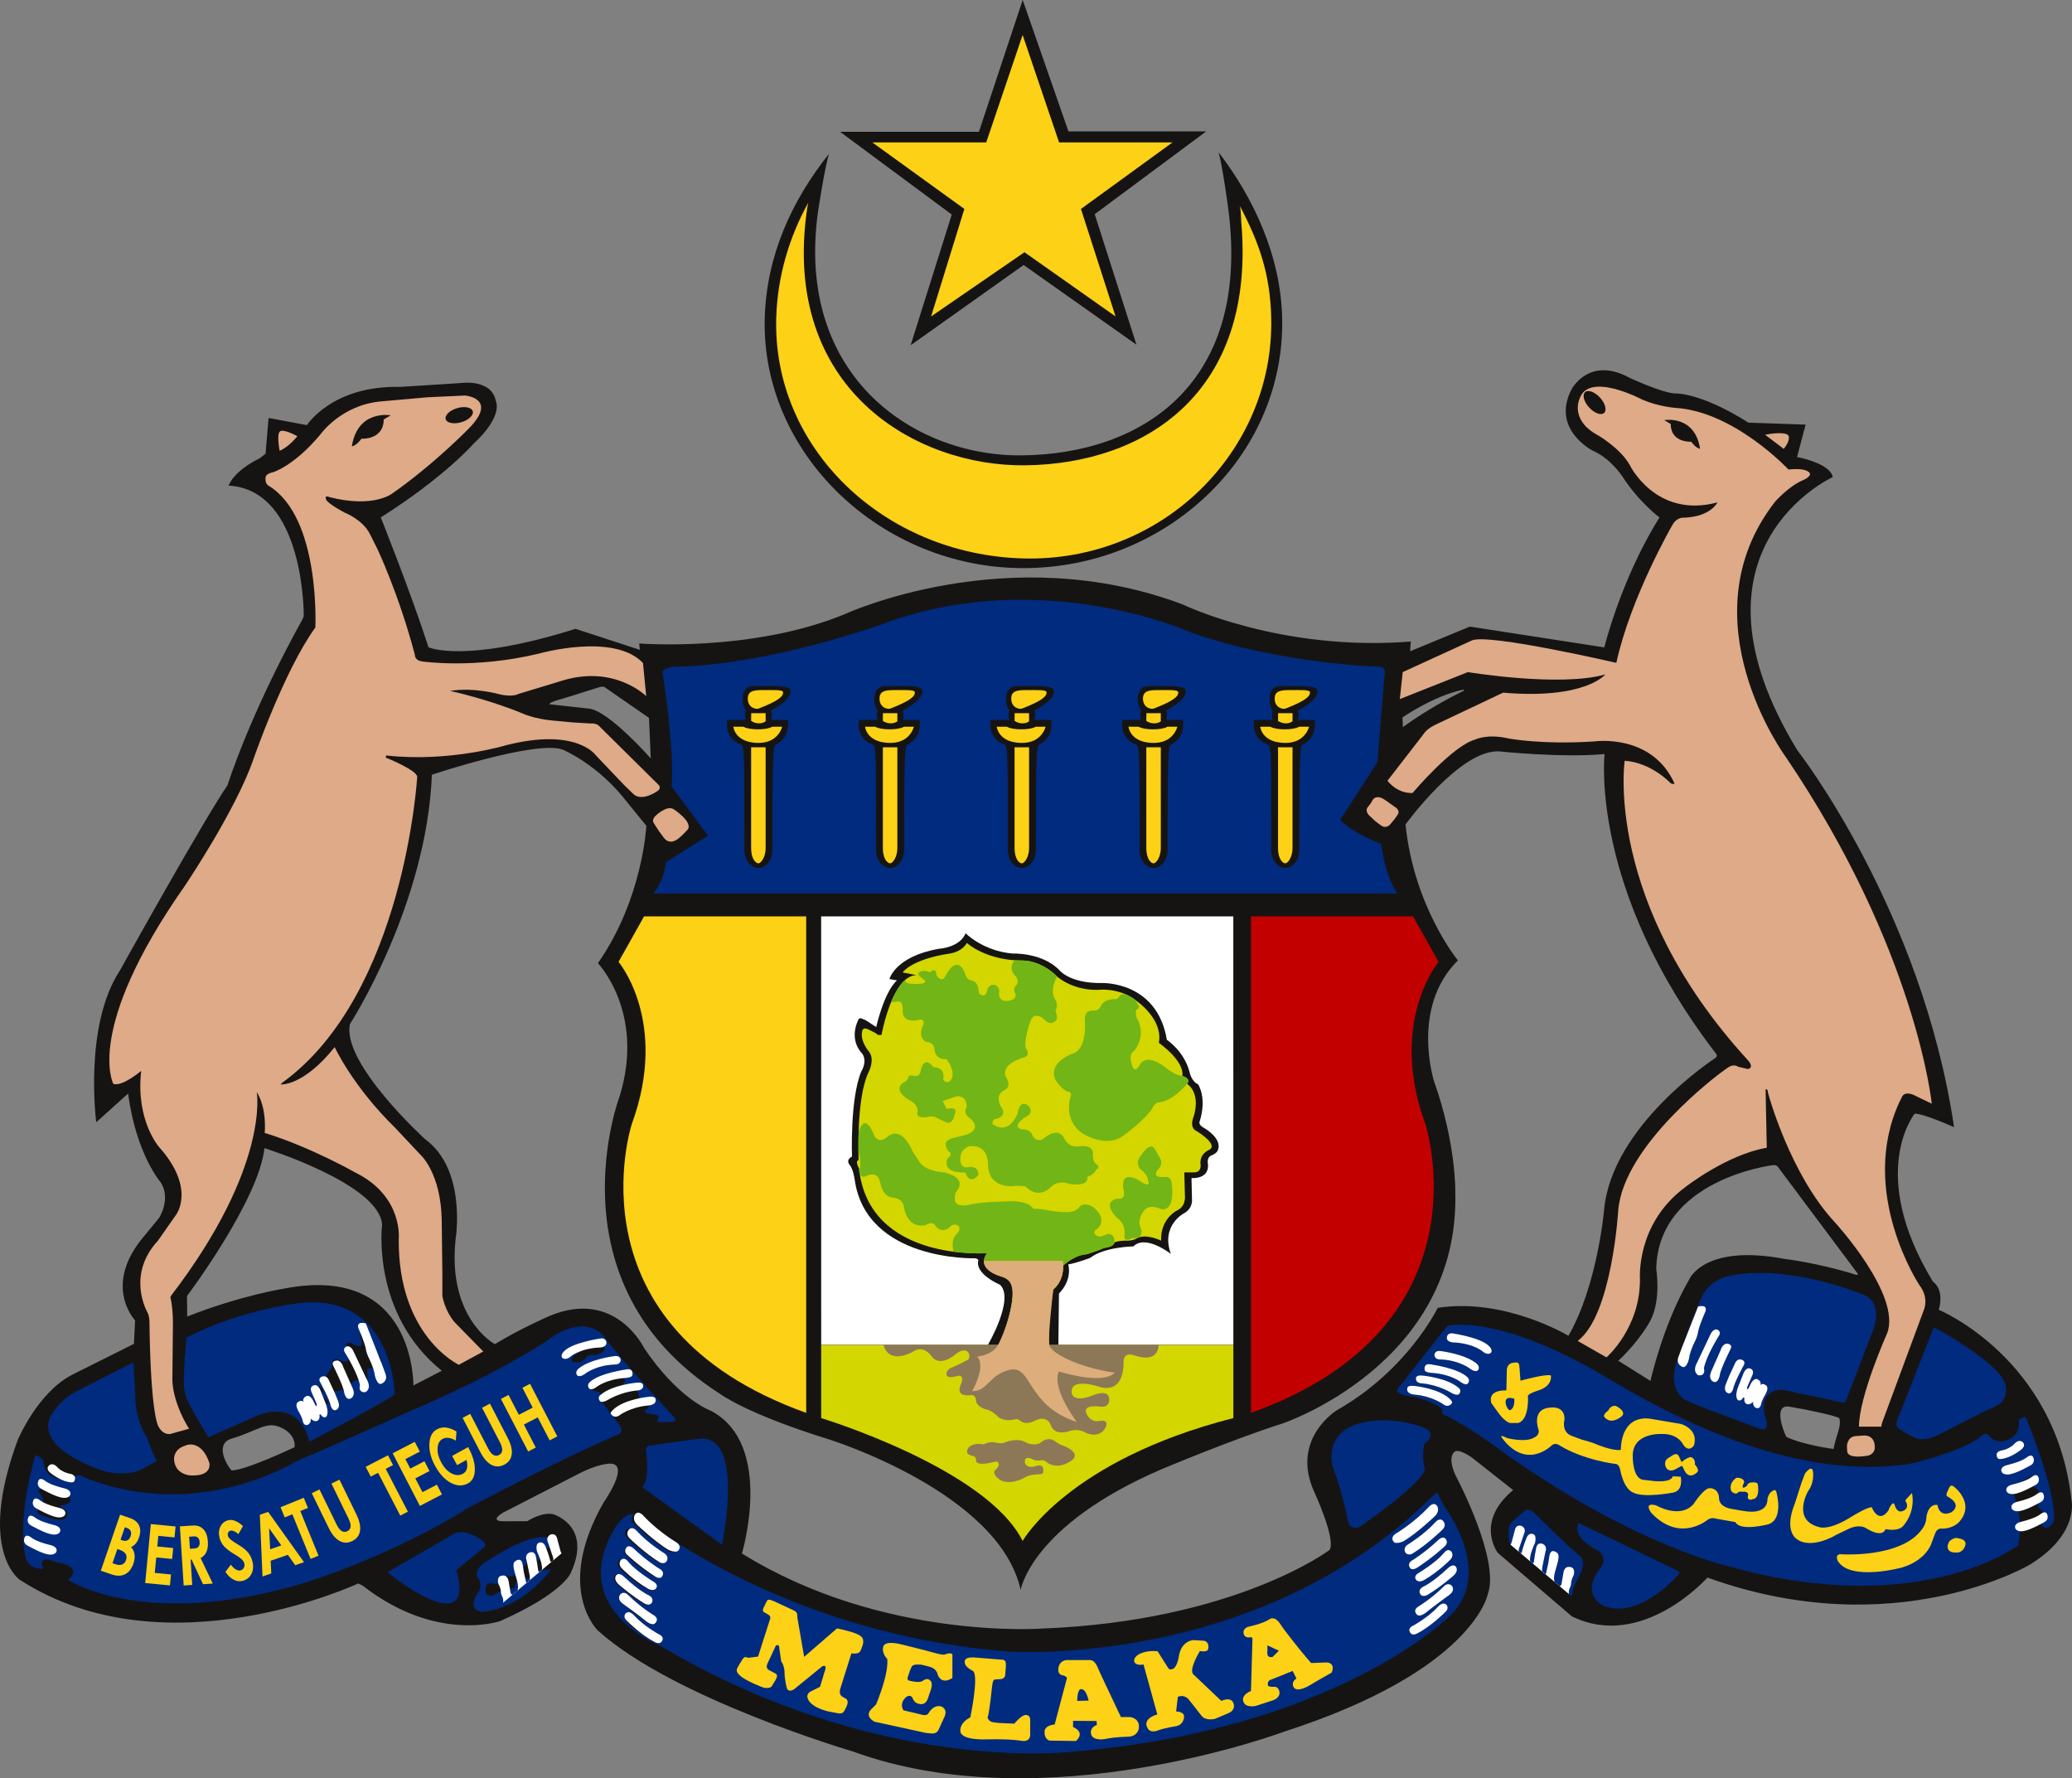 <?xml version="1.0" encoding="UTF-8" standalone="no"?>
<svg
   xmlns:dc="http://purl.org/dc/elements/1.1/"
   xmlns:cc="http://creativecommons.org/ns#"
   xmlns:rdf="http://www.w3.org/1999/02/22-rdf-syntax-ns#"
   xmlns:svg="http://www.w3.org/2000/svg"
   xmlns="http://www.w3.org/2000/svg"
   xmlns:sodipodi="http://sodipodi.sourceforge.net/DTD/sodipodi-0.dtd"
   xmlns:inkscape="http://www.inkscape.org/namespaces/inkscape"
   width="288pt"
   version="1.1"
   height="247.14pt"
   viewBox="0 0 288 247.14"
   id="svg3124"
   inkscape:version="0.48.4 r9939"
   sodipodi:docname="Coat_of_arms_of_Malacca.svg">
  <rect x="0" y="0" width="288" height="247.14" fill="#808080" stroke="none"/>
  <sodipodi:namedview
     pagecolor="#ffffff"
     bordercolor="#666666"
     borderopacity="1"
     objecttolerance="10"
     gridtolerance="10"
     guidetolerance="10"
     inkscape:pageopacity="0"
     inkscape:pageshadow="2"
     inkscape:window-width="1024"
     inkscape:window-height="538"
     id="namedview3259"
     showgrid="false"
     inkscape:zoom="1.6068269"
     inkscape:cx="141.09834"
     inkscape:cy="133.83981"
     inkscape:window-x="-8"
     inkscape:window-y="-8"
     inkscape:window-maximized="1"
     inkscape:current-layer="svg3124" />
  <title
     id="title3126">Malacca Coat of arms</title>
  <defs
     id="defs3128">
    <clipPath
       id="Clip0">
      <path
         d="M0 0 L389.071 0 L389.071 273.199 L0 273.199 L0 0 Z"
         transform="translate(-100, -20)"
         id="path3131" />
    </clipPath>
    <clipPath
       id="Clip1">
      <path
         d="M0 0 L63.447 0 L63.447 28.025 L0 28.025 L0 0 Z"
         transform="translate(14.013, 192.32)"
         id="path3134" />
    </clipPath>
    <clipPath
       id="Clip2">
      <path
         d="M0 0 L0.341 0 L0.341 0.929 L0 0.929 L0 0 Z"
         transform="translate(233.385, 187.416)"
         id="path3137" />
    </clipPath>
    <clipPath
       id="Clip3">
      <path
         d="M0 0 L67.817 0 L67.817 30.605 L0 30.605 L0 0 Z"
         transform="translate(206.564, 189.196)"
         id="path3140" />
    </clipPath>
    <clipPath
       id="Clip4">
      <path
         d="M0 0 L2.374 0 L2.374 1.616 L0 1.616 L0 0 Z"
         transform="translate(88.235, 210.417)"
         id="path3143" />
    </clipPath>
    <clipPath
       id="Clip5">
      <path
         d="M0 0 L83.487 0 L83.487 19.912 L0 19.912 L0 0 Z"
         transform="translate(102.185, 222.228)"
         id="path3146" />
    </clipPath>
    <clipPath
       id="Clip6">
      <path
         d="M0 0 L19.816 0 L19.816 22.366 L0 22.366 L0 0 Z"
         transform="translate(135.132, 175.257)"
         id="path3149" />
    </clipPath>
  </defs>
  <g
     id="1">
    <g
       id="Group8"
       clip-path="url(#Clip0)">
      <path
         style="fill:#161413; fill-rule:nonzero;stroke:none;"
         d="M291.186 159.035 C288.982 139.285 272.741 132.592 272.741 132.592 C273.558 129.655 271.926 128.675 271.926 128.675 C262.703 113.496 269.395 105.334 269.395 105.334 C270.701 105.334 274.863 107.211 274.863 107.211 C270.375 76.934 253.073 54.818 253.073 54.818 C236.017 26.826 258.006 16.861 258.006 16.861 C257.63 14.904 253.039 14.077 253.039 14.077 L254.228 9.568 L246.283 9.297 C239.424 4.965 235.993 5.236 235.993 5.236 C234.008 5.055 229.766 3.069 229.766 3.069 C224.17 0 221.732 4.604 221.732 4.604 C218.754 10.2 224.62 13.179 224.62 13.179 C227.148 14.262 228.773 16.789 228.773 16.789 C231.029 20.309 233.918 22.476 233.918 22.476 C228.592 30.961 226.245 40.529 226.245 40.529 L207.561 37.64 L199.257 41.07 L199.347 39.716 C181.294 41.161 167.664 34.571 167.664 34.571 C143.342 25.392 120.637 35.925 120.637 35.925 C107.786 41.225 92.105 39.986 92.105 39.986 L92.193 40.871 L83.257 37.951 C67.773 42.817 62.818 40.517 62.818 40.517 C60.429 33.084 56.183 22.467 56.183 22.467 C65.119 16.805 69.101 12.204 69.101 12.204 C73.327 8.28 72.164 6.26 72.164 6.26 C71.552 3.138 67.242 3.798 67.242 3.798 L58.837 4.329 C49.427 4.116 45.919 9.638 45.919 9.638 L40.588 8.649 L40.168 13.619 L39.372 14.239 C35.606 16.086 35.036 18.043 35.036 18.043 C45.653 18.663 45.477 36.182 45.477 36.182 L45.3 36.624 C37.893 49.989 34.883 59.673 34.883 59.673 C31.382 64.815 19.906 85.464 19.906 85.464 C14.863 93.162 16.633 106.522 16.633 106.522 L21.057 102.54 C22.207 111.035 25.569 114.839 25.569 114.839 C27.073 117.139 25.392 119.793 25.392 119.793 L23.357 122.271 C17.389 129.198 22.035 134.061 22.035 134.061 L21.872 137.326 L13.384 141.57 C8.488 144.018 5.713 150.71 5.713 150.71 C0 166.216 6.04 170.133 6.04 170.133 C26.279 183.191 53.047 170.623 53.047 170.623 L53.7 170.95 C63.983 178.947 72.796 175.846 72.796 175.846 C81.61 171.928 82.59 169.154 82.59 169.154 C85.629 162.592 80.141 160.993 80.141 160.993 C78.509 160.666 76.551 161.972 76.551 161.972 L73.776 161.972 C70.838 162.135 73.152 160.795 73.152 160.795 L83.569 155.444 C86.344 153.974 87.976 153.974 87.976 153.974 C91.02 153.879 87.16 159.361 87.16 159.361 C80.306 171.373 86.344 177.152 86.344 177.152 C96.79 186.619 121.763 193.963 121.763 193.963 C148.53 203.756 181.827 191.189 181.827 191.189 C208.106 182.702 210.064 172.092 210.064 172.092 C211.778 167.359 205.739 155.933 205.739 155.933 C204.353 153.24 205.331 152.424 205.331 152.424 C205.821 151.689 207.779 153.077 207.779 153.077 L213.574 157.647 C208.188 162.136 211.452 166.379 211.452 166.379 L221.735 175.193 C231.528 180.008 240.587 169.807 240.587 169.807 C266.62 179.192 285.391 168.011 285.391 168.011 C292.327 163.767 291.186 159.035 291.186 159.035 Z M206.638 46.412 C206.638 46.412 207.066 46.412 206.393 46.718 C206.393 46.718 202.169 48.738 198.252 51.615 L198.191 50.268 C198.191 50.268 202.56 47.235 206.638 46.412 Z M80.854 47.826 C82.236 47.409 82.324 47.392 82.324 47.392 L86.609 46.045 C86.609 46.045 87.018 45.917 87.282 46.045 L93.464 50.33 L93.709 55.96 C93.709 55.96 87.895 49.35 85.14 49.044 C82.386 48.738 82.386 48.738 82.386 48.738 L79.631 48.432 C79.631 48.432 79.475 48.242 80.854 47.826 Z M44.2 151.688 C44.2 151.688 37.384 154.917 35.439 154.917 C34.522 153.865 33.207 151.168 35.441 150.5 C38.888 149.47 40.145 148.182 41.913 148.801 C43.681 149.42 44.32 150.636 44.2 151.688 Z M60.717 143.11 C60.717 143.11 61.004 126.195 42.898 129.614 C42.898 129.614 36.742 130.57 29.274 133.531 L29.25 130.675 C29.25 130.675 39.183 117.481 40.017 110.125 C40.017 110.125 56.01 115.103 56.364 120.759 C56.364 120.759 54.803 133.101 64.661 141.063 L60.717 143.11 Z M226.214 118.742 C226.214 118.742 225.306 129.164 221.266 136.204 C221.266 136.204 212.452 130.878 203.093 132.317 C203.093 132.317 198.925 140.978 189.07 146.548 C189.07 146.548 182.583 150.527 185.928 157.89 C185.928 157.89 189.01 164.543 188.055 165.972 C188.055 165.972 174.932 175.867 148.038 176.894 C148.038 176.894 125.807 178.538 106.379 166.455 C106.379 166.455 110.97 151.261 102.033 146.609 C102.033 146.609 97.626 145.079 92.791 137.917 C92.791 137.917 88.812 129.593 79.631 133.45 C79.631 133.45 75.53 135.224 72.041 137.367 C72.041 137.367 65.37 133.817 66.594 122.677 C66.594 122.677 68.145 113.128 62.371 108.905 C62.371 108.905 50.68 98.276 51.904 92.869 C51.904 92.869 62.554 76.404 63.289 58.225 C63.289 58.225 77.775 53.39 81.468 54.736 C81.468 54.736 86.364 56.756 90.404 62.02 L93.097 65.325 C93.097 65.325 92.608 75.486 86.364 84.422 C86.364 84.422 92.914 91.216 89.425 102.785 C89.425 102.785 79.387 128.92 103.257 144.222 C103.257 144.222 106.808 146.976 118.437 150.587 C118.437 150.587 142.124 157.932 145.124 171.521 C145.124 171.521 146.572 162.543 164.71 154.749 C164.71 154.749 174.552 150.6 181.542 148.384 C181.542 148.384 206.173 140.123 205.535 116.25 C205.535 116.25 205.688 109.571 202.585 100.84 C202.585 100.84 199.286 90.559 205.902 84.035 C205.902 84.035 199.782 76.608 198.619 65.142 C198.619 65.142 206.148 54.736 211.595 54.981 C211.595 54.981 220.373 55.913 226.285 55.349 C226.285 55.349 224.112 74.078 241.803 97.023 C241.803 97.023 242.066 97.374 241.628 97.636 C241.628 97.636 227.265 106.947 226.214 118.742 Z M258.11 151.933 C258.11 151.933 254.11 151.433 251.558 150.267 C251.073 149.329 249.715 145.686 251.98 146.053 C254.373 146.442 258.839 147.396 258.917 147.678 C259.235 148.821 258.448 150.063 258.11 151.933 Z M261.025 127.66 C255.887 126.058 251.349 125.524 251.349 125.524 C239.935 123.371 238.003 128.46 238.003 128.46 C234.344 134.796 232.664 142.474 232.664 142.474 L228.193 139.671 C231.243 136.836 232.671 134.061 232.671 134.061 C234.18 131.138 233.466 126.925 233.466 126.925 C233.731 114.475 249.548 112.511 249.548 112.511 C250.217 112.353 250.415 112.779 250.415 112.779 L261.292 127.326 C261.847 127.963 261.025 127.66 261.025 127.66 Z"
         transform="translate(-3.256, 49.443)"
         id="path3153" />
      <path
         style="fill:#002b7f;fill-rule:nonzero;stroke:none"
         d="M262.472 23.53 C262.472 23.53 262.62 23.659 264.026 24.329 C265.356 24.962 267.305 23.866 267.305 23.866 L273.482 20.715 C273.482 20.715 273.482 20.715 275.205 19.916 C276.928 19.118 276.592 17.311 276.592 17.311 C276.592 14.411 266.926 9.116 266.926 9.116 C266.506 8.948 266.464 9.242 266.464 9.242 L261.968 20.673 C261.968 20.673 261.957 20.669 261.505 21.808 C261.204 22.565 261.589 22.942 261.589 22.942 L262.472 23.53 Z M83.406 23.993 C83.406 23.993 84.751 23.689 83.814 22.442 C82.926 21.261 82.778 21.064 82.778 21.064 L81.773 19.749 C81.773 19.749 81.366 19.178 81.039 19.178 C81.039 19.178 81.937 18.117 80.713 17.872 C80.713 17.872 78.672 17.464 80.06 16.566 C80.06 16.566 83.814 14.749 84.63 16.159 C84.63 16.159 84.899 16.944 83.161 17.709 C83.161 17.709 83.243 18.444 84.304 17.872 C84.304 17.872 86.099 16.322 86.507 18.117 L86.67 19.015 C86.67 19.015 86.588 19.831 87.405 19.668 C87.405 19.668 88.377 19.56 87.731 20.321 C87.731 20.321 86.915 20.729 88.058 20.974 L88.956 21.137 C88.956 21.137 89.608 21.219 89.2 21.79 C89.2 21.79 88.731 22.259 90.343 22.116 C90.343 22.116 92.587 22.382 91.241 21.188 C91.241 21.188 84.207 13.609 81.612 10.078 C81.612 10.078 78.999 6.774 73.531 11.018 C73.531 11.018 66.513 15.669 54.679 20.648 C54.679 20.648 44.967 25.054 38.928 27.584 C38.928 27.584 25.463 36.153 9.63 29.869 C9.63 29.869 8.08 28.727 7.998 30.604 L5.468 29.869 C5.468 29.869 4.081 29.542 3.836 27.747 C3.836 27.747 3.917 27.013 2.693 26.768 C2.693 26.768 0 35.663 1.388 41.05 C1.388 41.05 1.632 42.355 3.428 42.519 C3.428 42.519 4.081 42.682 3.591 42.029 C3.591 42.029 3.428 40.887 4.734 41.295 C6.04 41.702 6.04 41.702 6.04 41.702 C6.04 41.702 9.386 42.192 7.264 44.069 C7.264 44.069 18.118 51.251 40.642 44.315 C40.642 44.315 52.394 40.642 62.922 34.031 C62.922 34.031 76.551 26.85 83.406 23.993 Z M78.101 12.567 L79.744 11.591 C79.744 11.591 80.755 11.196 81.366 11.425 C81.366 11.425 82.345 11.833 81.529 12.404 C81.529 12.404 81.121 12.812 80.468 12.812 C80.468 12.812 79.733 12.73 79.325 13.058 C79.325 13.058 78.739 14.146 77.351 13.737 C77.351 13.737 76.759 13.219 78.101 12.567 Z M6.407 33.705 C6.04 33.705 6.284 34.011 6.284 34.011 C7.59 34.522 6.957 35.357 6.957 35.357 C6.407 36.337 3.407 34.99 3.407 34.99 C2.428 34.623 3.407 33.889 3.407 33.889 C4.387 33.031 3.163 31.868 3.163 31.868 C2.918 31.562 3.652 31.379 3.652 31.379 C3.775 29.91 5.06 30.828 5.06 30.828 L6.957 32.052 C8.63 33.378 6.407 33.705 6.407 33.705 Z M87.572 26.136 C87.572 26.136 88.173 29.747 87.103 31.219 L98.138 39.177 C98.138 39.177 101.481 23.528 94.794 24.464 C88.107 25.4 88.107 25.4 88.107 25.4 C88.107 25.4 87.509 25.39 87.572 26.136 Z M185.133 35.816 C185.419 37.296 186.725 36.734 186.725 36.734 C196.671 29.787 195.814 28.533 195.814 28.533 C195.355 27.155 195.753 25.166 195.753 25.166 C197.538 23.81 196.059 23.085 196.059 23.085 C193.213 21.738 189.51 21.892 189.51 21.892 C181.216 22.29 183.021 28.288 183.021 28.288 C184.46 32.144 185.133 35.816 185.133 35.816 Z M230.916 42.764 L217.206 36.153 C216.227 38.152 219.532 39.785 219.532 39.785 C221.531 40.765 220.307 42.355 220.307 42.355 C219.083 43.769 219.045 45.023 219.045 45.023 C218.986 47.103 220.797 47.701 220.797 47.701 C225.694 49.609 231.079 43.335 231.079 43.335 C231.42 42.978 230.916 42.764 230.916 42.764 Z M217.482 40.836 L216.686 40.132 C215.676 39.336 211.759 35.449 211.759 35.449 C211.759 35.449 211.759 35.449 210.993 34.715 C210.228 33.98 209.678 34.47 209.678 34.47 L207.964 36 C207.138 36.704 207.627 38.999 207.627 38.999 C207.749 39.489 207.933 38.693 207.933 38.693 L208.392 36.98 C208.637 36.275 209.311 36.581 209.311 36.581 C209.983 36.949 209.646 37.592 209.646 37.592 L208.912 39.765 C208.784 40.193 209.096 40.284 209.096 40.284 C209.311 40.468 209.341 40.101 209.341 40.101 C209.494 39.428 209.953 38.265 209.953 38.265 C210.289 37.377 210.932 37.714 210.932 37.714 C211.429 37.934 211.146 38.938 211.146 38.938 C210.901 39.428 210.596 40.346 210.596 40.346 C210.464 41.005 210.59 40.374 210.473 40.958 C210.351 41.57 210.688 41.692 210.688 41.692 C210.901 41.938 210.993 41.539 210.993 41.539 L211.116 40.683 C211.116 40.683 211.116 40.683 211.3 39.673 C211.483 38.663 212.278 39.091 212.278 39.091 C212.891 39.428 212.615 40.101 212.615 40.101 L212.401 41.111 C212.401 41.111 212.401 41.111 212.187 42.182 C212.013 43.053 212.34 43.101 212.34 43.101 C212.707 43.437 212.707 43.039 212.707 43.039 L212.952 41.938 C212.952 41.938 212.977 41.941 213.136 40.805 C213.319 39.486 214.237 40.315 214.237 40.315 C214.672 40.608 214.207 41.968 214.207 41.968 C214.207 41.968 214.207 41.968 213.932 42.947 C213.656 43.927 213.87 44.324 213.87 44.324 L214.359 44.722 C214.359 44.722 214.359 44.722 214.513 44.875 C214.666 45.028 214.818 44.691 214.818 44.691 L215.094 43.101 C215.278 41.876 216.257 42.335 216.257 42.335 C216.809 42.606 216.502 43.468 216.502 43.468 C216.163 44.082 216.165 44.538 216.165 44.538 C216.196 44.815 215.921 45.334 215.921 45.334 C215.706 46.068 215.982 46.13 215.982 46.13 C216.257 46.405 216.318 46.1 216.318 46.1 C216.41 44.967 217.053 44.019 217.053 44.019 C217.393 43.452 217.603 42.794 217.603 42.794 C218.145 41.347 217.482 40.836 217.482 40.836 Z M279.468 21.752 C279.3 21.283 279.1 21.417 279.1 21.417 L278.396 21.818 C278.629 24.049 277.067 24.483 277.067 24.483 C275.353 25.381 274.374 24.156 274.374 24.156 C273.783 23.31 273.068 24.156 273.068 24.156 C270.579 26.237 263.438 27.91 263.438 27.91 C245.402 30.767 226.55 19.178 219.532 15.016 C205.75 7.232 199.336 8.709 199.336 8.709 C199.019 8.705 198.852 8.891 198.852 8.891 L192.743 16.663 C192.743 16.663 192.743 16.663 192.228 17.269 C191.715 17.873 192.078 17.994 192.078 17.994 L192.44 18.205 C192.985 18.478 193.408 18.508 193.408 18.508 C195.949 18.78 197.794 19.96 197.794 19.96 C198.338 20.263 198.277 20.625 198.277 20.625 C198.156 21.079 198.477 21.096 198.477 21.096 C201.659 22.565 205.76 25.625 205.76 25.625 C224.612 39.274 238.2 42.213 238.2 42.213 C264.765 49.619 278.33 39.249 278.33 39.249 C279.133 34.432 277.46 31.821 277.46 31.821 C277.126 31.354 277.861 30.918 277.861 30.918 L279.601 29.948 C279.601 29.948 279.601 29.948 280.036 29.714 C280.472 29.48 280.605 29.748 280.605 29.748 C281.039 30.25 280.571 30.617 280.571 30.617 C280.304 30.886 280.638 31.186 280.638 31.186 C280.638 31.186 280.638 31.186 280.939 31.454 C281.24 31.722 281.174 31.989 281.174 31.989 C280.973 32.424 281.24 32.558 281.24 32.558 C281.475 32.993 281.207 33.294 281.207 33.294 C280.705 33.963 281.542 34.331 281.542 34.331 C281.91 34.699 281.643 35.067 281.643 35.067 C281.342 35.568 281.475 36.205 281.475 36.205 C281.743 37.041 282.445 36.773 282.445 36.773 C283.248 36.406 283.281 35.77 283.281 35.77 C283.516 31.355 279.468 21.752 279.468 21.752 Z M199.623 19.456 C199.623 19.456 199.273 20.154 198.512 19.742 C198.512 19.742 197.051 18.567 194.446 18.314 C194.446 18.314 193.208 18.281 193.398 17.424 C193.398 17.424 193.358 16.99 194.383 17.107 C194.383 17.107 197.685 17.424 199.241 18.853 C199.241 18.853 199.74 19.301 199.623 19.456 Z M200.64 18.186 C200.64 18.186 200.448 18.578 199.559 18.091 C199.559 18.091 197.814 16.979 195.494 16.757 C195.494 16.757 194.51 16.789 194.606 15.995 C194.606 15.995 194.601 15.544 195.59 15.677 C195.59 15.677 198.956 15.994 200.512 17.36 C200.512 17.36 200.998 17.65 200.64 18.186 Z M201.846 16.726 C201.846 16.726 201.655 17.138 200.861 16.599 C200.861 16.599 199.56 15.486 196.828 15.296 C196.828 15.296 195.844 15.265 195.812 14.884 C195.812 14.884 195.591 13.877 196.701 14.121 C196.701 14.121 200.401 14.616 201.737 15.874 C201.737 15.874 202.194 16.249 201.846 16.726 Z M203.275 14.852 C203.275 14.852 203.053 15.328 202.227 14.788 C202.227 14.788 200.734 13.519 197.939 13.423 C197.939 13.423 197.209 13.455 197.177 12.819 C197.177 12.819 197.132 12.085 198.162 12.279 C198.162 12.279 201.465 12.692 203.021 13.994 C203.021 13.994 203.53 14.38 203.275 14.852 Z M205.021 12.502 C205.021 12.502 204.672 12.883 203.974 12.406 C203.974 12.406 202.862 11.295 200.067 11.072 C200.067 11.072 198.893 11.136 198.893 10.438 C198.893 10.438 198.829 9.617 199.877 9.834 C199.877 9.834 203.624 10.405 204.735 11.549 C204.735 11.549 205.353 12.085 205.021 12.502 Z M275.312 26.728 C275.312 26.728 275.19 26.155 276.21 26.033 C276.21 26.033 277.107 25.829 277.72 25.218 C277.72 25.218 278.414 24.319 279.025 25.014 C279.025 25.014 279.438 25.503 278.576 26.074 C278.576 26.074 277.128 27.201 275.884 27.258 C275.884 27.258 275.353 27.416 275.312 26.728 Z M280.087 28.114 C280.087 28.114 278.169 29.217 277.189 29.38 C277.189 29.38 276.291 29.583 276.006 29.053 C276.006 29.053 275.659 28.41 276.74 28.114 L277.352 27.951 C277.352 27.951 278.781 27.585 279.475 27.054 C279.475 27.054 280.112 26.513 280.372 26.972 C280.372 26.972 280.78 27.665 280.087 28.114 Z M232.63 19.342 C236.181 20.77 235.936 20.648 235.936 20.648 L242.057 22.933 C242.057 22.933 243.607 23.748 243.362 22.116 C243.362 22.116 241.566 17.791 245.483 17.628 L253.236 19.26 C253.236 19.26 254.176 19.525 254.298 19.342 L257.971 9.793 C257.971 9.793 259.99 5.365 256.501 4.325 C256.501 4.325 246.137 0 237.895 1.877 C237.895 1.877 235.323 2.366 234.222 4.978 C232.913 8.078 232.916 8.079 232.916 8.079 L231.514 11.909 L233.814 6.079 C233.814 6.079 235.201 5.672 234.834 6.774 C234.834 6.774 234.018 8.569 233.814 9.589 C233.814 9.589 233.773 10.038 233.487 10.69 C233.487 10.69 232.671 12.241 232.549 13.343 C232.549 13.343 232.223 14.771 231.61 14.445 C231.61 14.445 230.712 14.119 231.079 13.099 C231.115 13 231.145 12.919 231.173 12.838 L230.794 13.873 C230.794 13.873 229.29 17.998 232.63 19.342 Z M241.036 14.69 C241.036 14.69 241.781 14.822 241.281 15.792 L240.628 17.301 C240.628 17.301 240.628 17.831 240.832 17.424 C241.036 17.016 241.036 17.016 241.036 17.016 C241.036 17.016 241.444 16.006 242.016 16.159 C242.016 16.159 242.709 16.403 242.464 17.016 C242.464 17.016 242.709 16.607 243.24 17.016 C243.24 17.016 243.719 17.23 243.24 18.158 C243.24 18.158 242.709 19.016 242.587 19.586 C242.587 19.586 242.465 20.484 241.77 20.116 C241.77 20.116 241.362 19.831 241.484 19.301 C241.484 19.301 240.954 19.872 240.506 19.586 C240.506 19.586 240.139 19.382 240.261 18.811 C240.261 18.811 240.118 18.556 239.976 18.893 C239.976 18.893 239.659 19.301 239.322 19.056 C239.322 19.056 238.792 18.566 239.485 16.975 L240.098 15.424 C240.098 15.424 240.444 14.465 241.036 14.69 Z M239.894 13.466 C239.894 13.466 240.527 13.665 240.139 14.281 C240.139 14.281 238.832 16.648 238.669 17.587 C238.669 17.587 238.425 18.321 237.976 18.117 C237.976 18.117 237.241 17.913 237.689 16.811 C238.139 15.71 238.139 15.71 238.139 15.71 L238.996 13.873 C238.996 13.873 239.269 13.251 239.894 13.466 Z M238.017 11.262 C238.017 11.262 238.683 11.372 238.302 12.037 C238.302 12.037 236.874 14.894 236.833 15.628 C236.833 15.628 236.629 16.811 235.936 16.526 C235.936 16.526 235.078 16.199 235.732 14.894 L236.955 12.119 C236.955 12.119 237.251 11.062 238.017 11.262 Z M233.691 13.833 L235.527 9.956 C235.527 9.956 235.923 9.043 236.548 9.304 C236.548 9.304 237.119 9.589 236.67 10.201 C236.67 10.201 234.915 13.017 234.63 14.649 C234.63 14.649 234.956 15.75 233.855 15.628 C233.855 15.628 232.923 15.2 233.691 13.833 Z M24.116 19.668 C25.014 21.341 25.014 21.341 25.014 21.341 L26.769 24.238 L33.216 21.382 C33.216 21.382 39.092 18.362 40.805 24.851 C40.805 24.851 52.639 18.648 52.639 18.24 C52.639 18.24 52.517 4.856 40.275 5.509 C40.275 5.509 31.747 6.202 23.708 10.405 C23.708 10.405 23.3 14.812 23.341 16.607 C23.341 16.607 23.218 17.994 24.116 19.668 Z M43.131 15.669 C43.131 15.669 43.486 15.117 43.947 14.485 C43.947 14.485 43.743 12.895 45.171 13.588 C45.171 13.588 46.477 14.241 46.191 12.895 C46.191 12.895 45.324 10.621 46.681 11.181 C46.681 11.181 48.354 12.281 48.028 10.854 C48.028 10.854 47.408 9.014 48.395 8.773 C48.395 8.773 49.048 8.568 49.089 9.997 C49.089 9.997 49.007 11.018 49.374 11.385 C49.374 11.385 49.579 11.63 49.497 12.119 C49.497 12.119 51.334 13.14 50.64 14.2 C50.64 14.2 50.231 14.894 49.334 14.649 C49.334 14.649 48.844 14.526 48.803 15.057 C48.803 15.057 49.232 16.689 48.028 16.444 C48.028 16.444 47.048 16.077 46.804 16.648 C46.804 16.648 46.416 16.75 46.151 17.301 C46.151 17.301 44.397 18.301 43.743 17.628 C43.743 17.628 42.438 16.607 43.131 15.669 Z M41.417 17.954 C41.52 17.179 41.907 17.22 41.907 17.22 C42.846 17.22 42.642 17.954 42.642 17.954 C42.315 18.648 43.294 19.097 43.294 19.097 C43.662 19.628 42.846 19.749 42.846 19.749 C40.928 19.831 41.417 17.954 41.417 17.954 Z M40.071 19.668 C40.561 19.178 40.969 19.749 40.969 19.749 C41.173 20.056 41.662 20.402 41.662 20.402 C42.111 20.361 41.989 20.811 41.989 20.811 C41.336 22.198 40.356 21.667 40.356 21.667 C38.969 20.893 40.071 19.668 40.071 19.668 Z M12.323 28.972 C15.404 29.727 17.261 28.809 17.261 28.809 L19.586 27.543 C19.097 26.728 18.566 25.258 18.566 25.258 C18.281 24.278 17.995 23.871 17.995 23.871 C16.771 21.953 16.628 19.402 16.628 19.402 L16.363 14.2 C16.345 13.759 15.996 13.996 15.996 13.996 L11.426 16.322 C11.426 16.322 11.434 16.338 8.529 17.791 C5.835 19.138 4.734 21.504 4.734 21.504 C2.816 26.115 12.323 28.972 12.323 28.972 Z M64.936 39.662 C65.826 39.051 64.435 38.327 64.435 38.327 C61.986 36.77 60.818 37.716 60.818 37.716 L51.638 43.001 C58.76 48.62 60.707 47.174 60.707 47.174 C62.487 46.45 61.208 42.723 61.208 42.723 C61.208 42.723 61.208 42.723 64.936 39.662 Z M66.605 44.614 C66.605 44.614 67.18 44.784 67.236 44.117 C67.236 44.117 67.383 43.335 68.385 43.502 C68.385 43.502 69.283 43.793 69.887 43.057 L70.944 41.777 C70.944 41.777 71.39 41.053 72.558 41.388 C72.558 41.388 74.338 38.994 74.894 38.773 C74.894 38.773 73.67 36.157 65.659 41.331 C65.659 41.331 63.107 42.665 64.435 44.113 C64.435 44.113 64.909 45.022 64.101 46.062 C64.101 46.062 62.668 48.038 64.657 48.509 C64.657 48.509 69.72 48.565 74.394 42.611 C74.394 42.611 74.261 42.478 73.893 42.723 C73.893 42.723 72.502 42.222 71.223 43.946 C71.223 43.946 69.542 43.254 69.275 45.227 C69.275 45.227 67.904 45.129 66.549 46.116 C66.549 46.116 64.991 46.784 65.325 45.06 C65.325 45.06 65.381 44.226 66.605 44.614 Z M197.554 31.907 C197.181 32.161 196.763 32.562 196.763 32.562 C172.607 56.475 138.003 54.025 138.003 54.025 C111.622 51.98 93.615 40.315 88.397 36.526 L91.27 38.694 C91.27 38.694 92.145 39.315 91.765 39.958 C91.765 39.958 91.313 40.498 90.556 39.958 C90.556 39.958 88.31 38.652 85.856 36.193 C85.856 36.193 85.306 35.688 85.719 35.149 C85.719 35.149 85.834 34.984 86.023 34.94 C83.778 34.48 82.019 39.418 82.019 39.418 C78.428 48.966 89.69 53.291 89.69 53.291 C119.641 71.082 146.409 67.981 146.409 67.981 C183.623 64.961 199.394 48.991 199.394 48.991 C205.454 43.101 198.733 34.126 198.733 34.126 C198.048 33.062 197.554 31.907 197.554 31.907 Z M83.795 41.442 C83.795 41.442 84.11 40.993 84.73 41.579 C84.73 41.579 87.313 43.778 88.33 44.301 C88.33 44.301 89.311 44.764 88.825 45.427 C88.825 45.427 88.495 45.812 87.698 45.317 C87.698 45.317 85.856 44.383 84.263 42.789 C84.263 42.789 83.328 42.047 83.795 41.442 Z M84.702 39.656 C84.702 39.656 85.087 39.188 85.637 39.766 C85.637 39.766 87.258 41.332 89.319 42.596 C89.319 42.596 90.061 42.98 89.677 43.53 C89.677 43.53 89.264 43.97 88.55 43.53 C88.55 43.53 86.022 41.965 84.922 40.7 C84.922 40.7 84.317 40.123 84.702 39.656 Z M83.218 43.531 C83.218 43.531 83.575 42.981 84.153 43.476 C84.153 43.476 86.049 45.372 88.082 46.472 C88.082 46.472 88.687 46.739 88.248 47.351 C88.248 47.351 87.881 47.753 87.258 47.405 C86.731 47.111 86.736 47.103 86.736 47.103 C86.736 47.103 84.894 45.895 83.52 44.603 C83.52 44.603 82.861 43.971 83.218 43.531 Z M84.235 47.214 C84.235 47.214 83.564 46.7 83.851 46.225 C83.851 46.225 84.153 45.701 84.62 46.142 C84.62 46.142 87.176 48.34 88.577 49.055 C88.577 49.055 89.337 49.47 88.935 50.017 C88.935 50.017 88.715 50.565 87.67 49.879 C87.67 49.879 86.159 48.973 84.235 47.214 Z M89.759 52.628 C89.759 52.628 89.567 53.149 88.907 52.765 C88.907 52.765 86.242 51.253 85.06 50.071 C85.06 50.071 84.397 49.534 84.785 48.973 C84.785 48.973 85.085 48.364 85.582 48.808 C85.582 48.808 86.874 50.264 89.154 51.638 C89.154 51.638 90.104 52.07 89.759 52.628 Z M90.254 41.497 C90.254 41.497 89.961 42.059 89.182 41.524 C89.182 41.524 87.231 40.426 85.142 38.419 C85.142 38.419 84.455 37.869 84.785 37.21 C84.785 37.21 85.114 36.661 85.664 37.183 C85.664 37.183 87.945 39.272 89.979 40.562 C89.979 40.562 90.639 40.921 90.254 41.497 Z M191.468 38.724 C191.468 38.724 190.892 38.102 192.019 37.5 C192.019 37.5 194.375 36.062 196.304 34.011 C196.304 34.011 197.011 33.096 197.527 33.766 C197.527 33.766 198.076 34.518 197.068 35.357 C197.068 35.357 194.804 37.53 192.876 38.693 C192.876 38.693 191.743 39.214 191.468 38.724 Z M193.121 40.254 C193.121 40.254 192.716 39.619 193.519 39.122 C193.519 39.122 195.722 37.775 197.252 36.092 C197.252 36.092 197.851 35.341 198.353 35.847 C198.353 35.847 198.997 36.459 198.201 37.163 C198.201 37.163 196.212 39.122 194.069 40.438 C194.069 40.438 193.457 40.744 193.121 40.254 Z M198.599 48.608 C198.599 48.608 196.701 50.506 194.865 51.455 C194.865 51.455 194.153 51.923 193.824 51.425 C193.824 51.425 193.305 50.843 194.223 50.414 C194.223 50.414 196.212 49.344 197.589 47.874 C197.589 47.874 198.318 46.966 198.844 47.538 C198.844 47.538 199.32 47.999 198.599 48.608 Z M199.149 46.222 C199.149 46.222 197.1 47.69 195.905 48.67 C195.905 48.67 195.019 49.344 194.682 48.823 C194.682 48.823 194.056 48.258 195.049 47.69 C195.049 47.69 196.701 46.712 198.445 44.998 C198.445 44.998 199.013 44.318 199.578 44.875 C199.578 44.875 200.176 45.513 199.149 46.222 Z M200.159 42.243 C200.159 42.243 200.618 42.794 199.762 43.528 C199.762 43.528 198.048 45.028 196.242 46.13 C196.242 46.13 195.508 46.559 195.202 46.038 C195.202 46.038 194.804 45.457 195.569 45.028 C195.569 45.028 196.793 44.538 199.058 42.427 C199.058 42.427 199.756 41.718 200.159 42.243 Z M199.548 40.162 C199.548 40.162 199.915 40.683 199.395 41.233 C199.395 41.233 197.773 42.917 195.691 44.11 C195.691 44.11 194.957 44.508 194.62 44.049 C194.62 44.049 194.137 43.527 195.079 43.039 C195.079 43.039 197.314 41.692 198.445 40.376 C198.445 40.376 198.997 39.52 199.548 40.162 Z M198.599 39.398 C198.599 39.398 196.946 40.958 194.773 42.365 C194.773 42.365 194.039 42.855 193.764 42.365 C193.764 42.365 193.265 41.751 194.223 41.264 C194.223 41.264 195.814 40.284 197.65 38.571 C197.65 38.571 198.238 37.94 198.66 38.295 C198.66 38.295 199.239 38.796 198.599 39.398 Z"
         transform="translate(2.212, 175.507)"
         id="path3155" />
      <path
         style="fill:#161413; fill-rule:nonzero;stroke:none;"
         d="M50.882 18.266 L31.744 18.266 L25.382 0 L19.298 18.317 L0 18.317 L15.524 29.818 L9.807 47.985 L25.513 36.831 L41.196 47.905 L35.392 29.766 L50.882 18.266 Z"
         transform="translate(116.768, 0)"
         id="path3157" />
      <path
         style="fill:#161413; fill-rule:nonzero;stroke:none;"
         d="M63.605 0 C64.13 2.071 64.473 4.572 64.797 6.748 C68.592 32.21 52.863 41.968 36.214 42.122 C20.888 42.263 4.143 30.613 8.119 6.993 C8.505 4.697 8.854 2.398 9.437 0.23 C4.296 6.675 0.757 14.357 0.518 23.041 C0 41.815 16.618 57.789 36.478 57.789 C56.338 57.789 72.859 42.227 72.439 23.041 C72.249 14.396 68.439 6.292 63.605 0 Z"
         transform="translate(105.777, 21.166)"
         id="path3159" />
      <path
         style="fill:#fcd116;fill-rule:nonzero;stroke:none"
         d="M33.494 0 L10.957 0 L7.41 6.322 C7.41 6.322 14.447 14.647 9.256 28.847 C9.256 28.847 0 57.024 33.494 68.999 L33.494 0 Z"
         transform="translate(78.565, 127.359)"
         id="path3161" />
      <path
         style="fill:#ffffff; fill-rule:nonzero;stroke:none;"
         d="M57.296 59.552 L0.006 59.552 L0 0 L57.291 0 L57.296 59.552 Z"
         transform="translate(114.135, 127.359)"
         id="path3163" />
      <path
         style="fill:#d4d600; fill-rule:nonzero;stroke:none;"
         d="M28.002 27.228 C28.002 27.228 34.276 16.026 57.29 10.15 L57.29 0 L0 0 L0 10.15 C0 10.15 22.951 17.128 28.002 27.228 Z"
         transform="translate(114.141, 186.932)"
         id="path3165" />
      <path
         style="fill:#fcd116;fill-rule:nonzero;stroke:none"
         d="M20.889 0 L15.827 14.938 L0 14.938 L12.789 24.183 L8.166 39.124 L21.144 30.198 L33.806 39.124 L28.996 24.183 L41.72 14.938 L25.956 14.938 L20.889 0 Z"
         id="path3167"
         transform="translate(121.253, 4.856)" />
      <path
         style="fill:#fcd116;fill-rule:nonzero;stroke:none"
         d="M65.042 0.483 C65.206 1.336 65.182 2.265 65.217 2.662 C67.288 26.37 51.94 36.286 35.217 36.498 C20.023 36.691 1.228 25.91 4.871 0.868 C4.913 0.574 4.984 0.289 5.04 0 C2.363 4.811 0.769 10.256 0.586 15.902 C0 34.043 15.499 48.928 34.943 49.439 C54.168 49.944 69.791 34.604 69.384 16.024 C69.248 9.846 67.672 5.501 65.042 0.483 Z"
         transform="translate(107.311, 28.171)"
         id="path3169" />
      <path
         style="fill:#002b7f;fill-rule:nonzero;stroke:none"
         d="M0 45.279 L103.437 45.279 C103.437 45.279 101.878 43.326 101.184 38.372 C101.184 38.372 97.821 37.252 95.49 35.068 L100.663 27.048 C100.663 27.048 101.555 16.348 101.653 14.96 C101.653 14.96 102.05 13.97 101.059 13.772 C101.059 13.772 87.123 13.402 74.804 9.016 C74.804 9.016 54.889 0 33.29 7.332 C33.29 7.332 16.843 13.574 2.774 13.771 C2.774 13.771 1.486 13.97 1.288 14.465 C1.288 14.465 2.973 24.77 2.576 30.417 L7.629 37.253 L1.783 40.919 C1.783 40.919 1.585 43.495 0 45.279 Z M83.551 21.16 L86.133 21.16 C85.873 20.443 86.133 19.837 86.133 19.837 C85.359 18.829 85.461 16.46 87.086 16.46 C90.008 16.46 92.352 16.29 92.352 17.165 C92.352 18.555 89.633 19.837 89.633 19.837 C89.633 19.837 89.836 20.623 89.633 21.16 L91.953 21.16 C92.309 23.831 90.266 24.592 90.266 24.592 C89.939 24.918 89.814 25.446 89.814 39.191 C89.814 40.999 88.642 41.744 87.877 41.744 C87.111 41.744 85.92 40.999 85.92 39.191 C85.92 26.582 85.951 24.775 85.465 24.599 C82.98 23.698 83.551 21.16 83.551 21.16 Z M65.242 21.16 L67.824 21.16 C67.563 20.443 67.824 19.837 67.824 19.837 C67.051 18.829 67.152 16.46 68.777 16.46 C71.699 16.46 74.043 16.29 74.043 17.165 C74.043 18.555 71.324 19.837 71.324 19.837 C71.324 19.837 71.527 20.623 71.324 21.16 L73.644 21.16 C74 23.831 71.957 24.592 71.957 24.592 C71.631 24.918 71.506 25.446 71.506 39.191 C71.506 40.999 70.334 41.744 69.568 41.744 C68.803 41.744 67.61 40.999 67.61 39.191 C67.61 26.582 67.642 24.775 67.156 24.599 C64.672 23.698 65.242 21.16 65.242 21.16 Z M46.933 21.16 L49.515 21.16 C49.254 20.443 49.515 19.837 49.515 19.837 C48.741 18.829 48.843 16.46 50.468 16.46 C53.39 16.46 55.733 16.29 55.733 17.165 C55.733 18.555 53.015 19.837 53.015 19.837 C53.015 19.837 53.218 20.623 53.015 21.16 L55.336 21.16 C55.691 23.831 53.647 24.592 53.647 24.592 C53.322 24.918 53.197 25.446 53.197 39.191 C53.197 40.999 52.025 41.744 51.26 41.744 C50.494 41.744 49.301 40.999 49.301 39.191 C49.301 26.582 49.333 24.775 48.847 24.599 C46.363 23.698 46.933 21.16 46.933 21.16 Z M28.624 21.16 L31.206 21.16 C30.945 20.443 31.206 19.837 31.206 19.837 C30.432 18.829 30.534 16.46 32.159 16.46 C35.081 16.46 37.424 16.29 37.424 17.165 C37.424 18.555 34.706 19.837 34.706 19.837 C34.706 19.837 34.909 20.623 34.706 21.16 L37.027 21.16 C37.383 23.831 35.338 24.592 35.338 24.592 C35.013 24.918 34.888 25.446 34.888 39.191 C34.888 40.999 33.716 41.744 32.951 41.744 C32.185 41.744 30.992 40.999 30.992 39.191 C30.992 26.582 31.023 24.775 30.538 24.599 C28.054 23.698 28.624 21.16 28.624 21.16 Z M10.315 21.16 L12.896 21.16 C12.636 20.443 12.896 19.837 12.896 19.837 C12.123 18.829 12.225 16.46 13.85 16.46 C16.771 16.46 19.115 16.29 19.115 17.165 C19.115 18.555 16.396 19.837 16.396 19.837 C16.396 19.837 16.6 20.623 16.396 21.16 L18.718 21.16 C19.074 23.831 17.029 24.592 17.029 24.592 C16.704 24.918 16.579 25.446 16.579 39.191 C16.579 40.999 15.407 41.744 14.642 41.744 C13.876 41.744 12.683 40.999 12.683 39.191 C12.683 26.582 12.714 24.775 12.229 24.599 C9.745 23.698 10.315 21.16 10.315 21.16 Z"
         transform="translate(90.78, 78.894)"
         id="path3171" />
      <path
         style="fill:#161413; fill-rule:nonzero;stroke:none;"
         d="M29.603 57.205 L19.807 57.205 C19.807 57.205 23.565 50.802 21.484 48.844 C21.484 48.844 17.934 47.374 18.485 45.416 C18.485 45.416 18.362 45.171 17.934 45.171 C17.934 45.171 2.877 45.6 1.286 34.215 C1.286 34.215 1.102 32.746 0.551 32.134 C0.551 32.134 0 31.521 0.918 31.032 C0.918 31.032 0.612 23.075 2.204 19.219 C2.204 19.219 3.123 17.816 2.326 16.709 C2.326 16.709 0.429 14.996 1.775 12.058 C1.775 12.058 1.89 11.675 2.326 11.874 C2.874 12.124 2.877 12.119 2.877 12.119 L4.285 13.037 C4.285 13.037 5.325 8.263 7.162 6.549 L6.121 6.365 C6.121 6.365 6.917 3.183 13.099 2.142 C13.099 2.142 15.889 1.986 16.71 0 C16.71 0 19.097 2.448 23.198 2.815 C23.198 2.815 27.421 2.632 29.809 5.202 C29.809 5.202 31.277 6.978 35.623 6.916 C35.623 6.916 43.315 6.59 44.682 14.812 C44.682 14.812 47.13 16.383 47.864 19.402 C47.864 19.402 48.144 20.628 49.018 20.987 C49.018 20.987 50.312 22.83 49.211 26.258 C49.211 26.258 49.089 26.686 49.945 27.114 C49.945 27.114 52.394 28.523 51.782 30.114 C51.782 30.114 51.721 30.562 50.803 30.909 C50.803 30.909 50.252 31.154 50.374 31.95 C50.374 31.95 50.864 34.093 48.109 34.031 L48.171 36.908 C48.171 36.908 48.355 38.071 47.253 38.806 C47.253 38.806 43.764 40.458 45.233 44.559 C45.233 44.559 41.744 41.805 40.03 43.519 C40.03 43.519 35.99 43.58 34.031 45.109 C34.031 45.109 32.318 45.783 30.972 46.028 C30.972 46.028 31.645 48.048 29.686 50.067 L29.603 57.205 Z"
         transform="translate(117.507, 129.703)"
         id="path3173" />
      <path
         style="fill:#d4d600; fill-rule:nonzero;stroke:none;"
         d="M27.046 55.856 L20.183 55.856 C20.183 55.856 22.624 49.611 21.813 47.515 C21.813 47.515 21.599 46.712 20.443 46.369 C20.443 46.369 16.73 45.432 18.403 43.105 C18.403 43.105 1.958 44.37 0.612 31.333 C0.612 31.333 0 30.293 0.551 30.17 C0.551 30.17 0.184 21.662 1.897 18.051 C1.897 18.051 2.91 16.189 1.958 15.052 C1.958 15.052 0.734 13.645 1.04 12.298 C1.04 12.298 1.101 11.693 1.714 11.931 C1.714 11.931 2.971 12.465 3.244 12.787 L3.733 12.787 C3.733 12.787 5.203 4.585 8.569 4.463 L6.671 4.096 C6.671 4.096 7.814 2.289 13.221 1.464 C13.221 1.464 14.808 1.31 15.605 0 C15.605 0 18.301 2.504 23.565 2.443 C23.565 2.443 25.952 2.443 28.276 4.78 C28.276 4.78 30.64 6.811 34.399 6.482 C34.399 6.482 37.194 6.34 39.295 8.136 C39.295 8.136 42.9 10.641 42.284 13.879 C42.284 13.879 45.906 16.398 45.538 18.48 C45.538 18.48 46.824 18.785 46.211 19.581 C46.211 19.581 48.292 20.806 47.007 24.477 C47.007 24.477 46.64 25.518 47.313 26.008 C47.313 26.008 50.619 27.926 49.334 28.722 C49.334 28.722 47.946 29.211 48.069 30.7 C48.069 30.7 48.334 31.904 47.089 31.884 L45.824 31.884 L45.906 35.128 C45.906 35.128 46.11 36.617 44.743 37.209 C44.743 37.209 42.478 38.372 42.6 41.371 C42.6 41.371 40.601 40.371 39.295 41.004 C39.295 41.004 38.745 41.433 37.581 41.371 C37.581 41.371 36.602 41.371 36.113 41.616 C36.113 41.616 36.113 42.105 35.133 42.289 C35.133 42.289 34.459 42.412 34.032 42.656 C34.032 42.656 32.501 43.207 32.195 43.269 C32.195 43.269 30.756 43.238 28.982 44.829 C28.982 44.829 29.166 46.85 27.605 48.165 C27.605 48.165 26.793 52.878 27.046 55.856 Z"
         transform="translate(118.792, 131.055)"
         id="path3175" />
      <path
         style="fill:#72b517; fill-rule:nonzero;stroke:none;"
         d="M45.01 16.894 C45.01 16.894 44.153 16.832 43.011 15.976 C43.011 15.976 40.276 13.526 39.134 15.281 C39.134 15.281 38.439 16.71 38.032 15.445 C38.032 15.445 37.419 13.895 38.317 13.404 C38.317 13.404 40.153 11.445 38.685 8.794 C38.685 8.794 38.317 7.854 38.807 7.569 C38.807 7.569 39.235 7.284 38.849 6.998 C38.849 6.998 38.623 6.162 37.346 5.643 C37.346 5.643 36.746 5.244 36.257 5.836 C36.257 5.836 36.073 6.346 35.461 6.223 C35.461 6.223 34.114 6.183 33.666 7.243 C33.666 7.243 33.339 7.896 32.687 7.814 C32.687 7.814 31.462 7.61 31.462 8.998 C31.462 8.998 31.87 12.792 30.034 13.69 C30.034 13.69 26.239 14.874 27.382 17.403 C27.382 17.403 28.034 18.628 29.014 19.036 C29.014 19.036 29.626 19.117 29.545 19.566 C29.545 19.566 28.279 22.933 31.136 24.871 C31.136 24.871 34.441 27.074 36.931 25.116 C36.931 25.116 40.072 22.79 40.888 21.321 C40.888 21.321 41.133 20.586 41.867 20.545 C41.867 20.545 43.458 20.551 45.683 17.995 C45.683 17.995 46.327 17.28 45.01 16.894 Z M34.451 38.898 C34.451 38.898 33.584 39.52 32.973 38.989 C32.973 38.989 32.432 38.592 33.166 38.163 C33.166 38.163 34.859 36.908 32.563 35.072 C32.563 35.072 31.299 34.276 30.626 35.194 C30.626 35.194 30.197 35.929 28.605 35.807 C28.605 35.807 27.26 35.745 26.647 35.623 C26.647 35.623 24.934 35.256 24.321 35.378 C24.321 35.378 23.77 34.093 20.526 34.338 C20.526 34.338 18.017 34.338 15.752 34.705 C15.752 34.705 13.916 35.317 13.426 34.338 C13.426 34.338 13.243 33.358 13.671 32.869 C13.671 32.869 15.324 31.155 11.957 30.298 C11.957 30.298 9.387 30.236 8.469 28.829 C7.55 27.421 7.55 27.421 7.55 27.421 C7.55 27.421 6.143 23.749 4.123 25.279 C4.123 25.279 2.837 26.564 2.164 25.096 C2.164 25.096 0.95 21.719 0.019 24.685 L0 27.302 C0 27.302 0.542 29.318 0.083 29.992 C0.083 29.992 0.144 31.308 1.093 30.788 C1.093 30.788 2.715 29.931 3.021 31.706 C3.021 31.706 3.296 33.512 4.582 33.787 C4.582 33.787 6.051 33.756 6.296 34.98 C6.296 34.98 6.632 38.225 9.356 37.612 C9.356 37.612 10.183 37 10.642 37.643 C10.642 37.643 11.345 38.837 12.539 38.041 C12.539 38.041 13.182 37.153 13.947 37.766 C13.947 37.766 14.283 38.316 13.641 38.867 C13.641 38.867 12.845 39.388 13.182 41.254 L13.193 41.315 C13.193 41.315 16.045 41.668 17.875 41.52 C17.875 41.52 17.472 42.014 17.436 42.616 L28.392 42.616 L28.453 43.243 C28.453 43.243 29.952 41.805 31.666 41.683 L33.503 41.07 C33.503 41.07 33.951 40.826 34.503 40.724 C34.503 40.724 35.44 40.621 35.584 40.03 C35.584 40.03 35.706 38.582 34.451 38.898 Z M42.438 30.951 C40.439 31.032 41.786 29.727 41.786 29.727 C42.357 29.073 41.949 28.38 41.949 28.38 L41.215 27.074 C40.52 25.892 39.256 27.972 39.256 27.972 C38.317 29.114 39.256 29.89 39.256 29.89 C40.317 30.747 40.235 31.359 40.235 31.359 C40.807 32.747 38.849 31.318 38.849 31.318 C36.073 29.89 36.89 32.909 36.89 32.909 C37.094 34.256 35.991 33.93 35.991 33.93 C33.666 34.46 35.951 36.623 35.951 36.623 C37.298 37.562 36.971 39.112 36.971 39.112 C36.889 39.969 37.787 39.561 37.787 39.561 C37.95 39.357 38.48 39.438 38.48 39.438 C39.746 39.275 39.256 38.092 39.256 38.092 C38.644 36.827 39.623 35.725 39.623 35.725 C40.317 34.501 42.194 35.44 42.194 35.44 C44.152 35.522 43.541 31.849 43.541 31.849 C43.5 30.706 42.438 30.951 42.438 30.951 Z M6.143 7.896 C6.204 9.793 8.53 9.059 8.53 9.059 C9.326 8.998 9.02 9.793 9.02 9.793 C8.101 11.63 9.448 12.181 9.448 12.181 C10.488 12.181 10.55 13.099 10.55 13.099 C10.672 14.751 12.264 14.567 12.264 14.567 C13.977 17.016 12.508 17.75 12.508 17.75 C11.957 17.811 11.774 17.383 11.774 17.383 C12.141 15.608 10.427 15.669 10.427 15.669 C9.02 13.895 8.652 16.159 8.652 16.159 C8.53 17.077 7.856 16.894 7.856 16.894 C7.856 16.894 7.856 16.894 7.367 16.832 C6.877 16.771 6.939 17.139 6.939 17.139 C6.755 17.628 6.082 17.934 6.082 17.934 C4.857 19.036 7 20.199 7 20.199 C8.407 20.872 8.224 21.852 8.224 21.852 C7.856 23.075 9.938 22.524 9.938 22.524 C10.488 22.464 10.856 22.708 10.856 22.708 L12.141 23.32 C13.121 23.749 13.365 22.279 13.365 22.279 C13.977 20.994 12.264 21.484 12.264 21.484 L11.713 20.383 L13.671 19.709 C15.263 19.648 15.018 21.301 15.018 21.301 C14.467 22.157 15.569 22.831 15.569 22.831 C17.344 24.483 14.834 25.096 14.834 25.096 L12.937 25.585 C11.468 26.014 12.447 27.299 12.447 27.299 C13.304 27.788 12.386 28.34 12.386 28.34 C11.529 30.543 14.834 30.298 14.834 30.298 C15.507 32.195 16.67 30.665 16.67 30.665 C16.67 29.258 15.324 29.564 15.324 29.564 C14.039 29.869 14.161 28.4 14.161 28.4 C14.1 27.115 15.324 26.686 15.324 26.686 C18.201 26.258 18.017 29.318 18.017 29.318 C18.14 32.686 21.689 32.195 21.689 32.195 C22.24 32.073 23.22 32.257 23.22 32.257 C25.179 34.215 26.831 32.257 26.831 32.257 C27.871 31.277 29.279 31.89 29.279 31.89 C32.278 32.317 31.789 30.91 31.789 30.91 C32.829 30.605 33.013 29.931 33.013 29.931 C33.809 29.502 32.952 29.074 32.952 29.074 C32.584 28.768 32.584 27.911 32.584 27.911 C32.829 26.258 30.564 26.686 30.564 26.686 C29.157 26.87 28.605 25.585 28.605 25.585 C27.749 23.871 25.913 25.463 25.913 25.463 C24.872 26.381 24.199 25.218 24.199 25.218 C24.016 24.238 22.669 24.3 22.669 24.3 C21.261 23.933 23.036 22.708 23.036 22.708 C24.689 21.974 23.587 20.994 23.587 20.994 C22.302 20.076 22.118 22.157 22.118 22.157 C20.71 25.34 18.629 23.565 18.629 23.565 C18.568 22.831 19.241 22.831 19.241 22.831 C20.893 22.341 19.731 21.056 19.731 21.056 C18.997 19.342 20.221 18.913 20.221 18.913 C21.383 18.362 20.588 17.199 20.588 17.199 C19.547 15.241 22.821 14.384 22.821 14.384 C24.074 14.139 23.281 13.037 23.281 13.037 C22.914 12.059 23.893 9.304 23.893 9.304 C24.505 7.651 25.913 9.12 25.913 9.12 C26.831 10.038 27.443 9.182 27.443 9.182 C27.811 8.875 27.382 7.773 27.382 7.773 C27.871 7.039 27.32 6.243 27.32 6.243 C26.525 4.836 27.565 3.183 27.565 3.183 L27.633 3.108 L27.588 3.062 C25.948 1.366 23.988 1.001 23.988 1.001 C23.463 0.806 21.71 0.818 21.71 0.818 C20.734 1.93 21.75 2.938 21.75 2.938 C22.424 3.55 21.996 4.224 21.996 4.224 C21.322 4.774 21.812 5.447 21.812 5.447 C22.057 6.243 21.016 6.427 21.016 6.427 C19.364 6.733 19.547 5.387 19.547 5.387 C19.731 4.407 18.874 4.224 18.874 4.224 C17.895 4.162 17.834 5.264 17.834 5.264 C17.466 6.183 16.731 5.387 16.731 5.387 C16.731 3.611 15.63 3.611 15.63 3.611 C14.957 3.489 14.773 2.51 14.773 2.51 C13.671 0 12.264 2.693 12.264 2.693 C11.59 4.285 10.856 2.877 10.856 2.877 C10.733 1.592 9.938 2.51 9.938 2.51 C9.57 2.204 8.836 2.326 8.836 2.326 C7.734 2.632 8.775 3.244 8.775 3.244 C10.366 4.285 7.612 4.102 7.612 4.102 C6.265 4.102 6.53 3.519 6.53 3.519 C5.474 4.281 4.516 6.664 4.516 6.664 L5.347 6.55 C6.326 6.305 6.143 7.896 6.143 7.896 Z"
         transform="translate(119.321, 132.641)"
         id="path3177" />
      <g
         id="Group1"
         clip-path="url(#Clip1)">
        <path
           style="fill:#fcd116;fill-rule:nonzero;stroke:none"
           d="M1.723 2.436 L0.704 2.964 L0.353 2.286 L0 1.605 L3.098 0 L3.448 0.678 L3.802 1.359 L2.783 1.887 L5.864 7.839 L5.334 8.113 L4.804 8.388 L1.723 2.436 Z"
           transform="translate(50.831, 202.252)"
           id="path3180" />
        <path
           style="fill:#fcd116;fill-rule:nonzero;stroke:none"
           d="M3.785 8.901 L0 1.59 L3.071 0 L3.421 0.677 L3.774 1.359 L1.764 2.4 L2.446 3.719 L4.417 2.698 L4.767 3.375 L5.12 4.057 L3.149 5.077 L4.141 6.993 L6.152 5.952 L6.503 6.629 L6.856 7.311 L3.785 8.901 Z"
           transform="translate(54.578, 200.385)"
           id="path3182" />
        <path
           style="fill:#fcd116;fill-rule:nonzero;stroke:none"
           d="M6.277 4.775 C6.729 5.647 6.913 6.404 6.829 7.047 C6.746 7.689 6.398 8.169 5.785 8.485 C5.176 8.801 4.585 8.808 4.01 8.506 C3.436 8.204 2.923 7.617 2.472 6.744 L0 1.97 L0.527 1.696 L1.06 1.421 L3.547 6.226 C3.779 6.673 4.02 6.973 4.271 7.124 C4.522 7.275 4.786 7.28 5.061 7.137 C5.337 6.995 5.486 6.777 5.507 6.484 C5.528 6.191 5.423 5.821 5.191 5.374 L2.704 0.569 L3.252 0.286 L3.805 0 L6.277 4.775 Z"
           transform="translate(64.299, 195.078)"
           id="path3184" />
        <path
           style="fill:#fcd116;fill-rule:nonzero;stroke:none"
           d="M0 2.097 L0.528 1.823 L1.06 1.548 L2.488 4.307 L4.418 3.308 L2.99 0.549 L3.517 0.275 L4.05 0 L7.835 7.311 L7.307 7.584 L6.774 7.859 L5.121 4.666 L3.191 5.665 L4.845 8.858 L4.317 9.132 L3.785 9.407 L0 2.097 Z"
           transform="translate(69.626, 192.32)"
           id="path3186" />
        <path
           style="fill:#fcd116;fill-rule:nonzero;stroke:none"
           d="M3.338 1.748 L3.636 1.851 C3.894 1.939 4.067 2.083 4.153 2.281 C4.239 2.48 4.234 2.72 4.138 3 C4.043 3.277 3.896 3.465 3.697 3.563 C3.499 3.662 3.262 3.664 2.985 3.569 L2.741 3.484 L3.338 1.748 Z M0 7.784 L0.567 7.979 L1.505 8.303 C2.219 8.548 2.839 8.541 3.366 8.279 C3.892 8.018 4.28 7.527 4.527 6.807 C4.776 6.083 4.766 5.453 4.495 4.918 C4.424 4.768 4.328 4.628 4.207 4.499 L4.278 4.464 C4.748 4.232 5.093 3.797 5.313 3.159 C5.532 2.522 5.534 1.968 5.319 1.5 C5.103 1.031 4.688 0.691 4.075 0.48 L3.244 0.194 L2.678 0 L0 7.784 Z M2.298 4.772 L2.64 4.89 C3.028 5.023 3.297 5.211 3.447 5.451 C3.597 5.692 3.617 5.974 3.506 6.295 C3.397 6.611 3.216 6.82 2.962 6.921 C2.708 7.021 2.4 7.009 2.038 6.884 L1.621 6.74 L2.298 4.772 Z"
           transform="translate(14.013, 210.509)"
           id="path3188" />
        <path
           style="fill:#fcd116;fill-rule:nonzero;stroke:none"
           d="M0 8.195 L0.784 0 L4.226 0.33 L4.153 1.088 L4.081 1.853 L1.826 1.638 L1.685 3.115 L3.893 3.326 L3.821 4.085 L3.748 4.85 L1.539 4.639 L1.333 6.786 L3.588 7.002 L3.516 7.761 L3.442 8.524 L0 8.195 Z"
           transform="translate(20.179, 211.814)"
           id="path3190" />
        <path
           style="fill:#fcd116;fill-rule:nonzero;stroke:none"
           d="M1.288 1.591 L1.929 1.55 C2.174 1.534 2.368 1.594 2.509 1.731 C2.65 1.868 2.729 2.072 2.747 2.344 C2.764 2.615 2.711 2.827 2.588 2.978 C2.466 3.13 2.282 3.214 2.037 3.229 L1.395 3.271 L1.288 1.591 Z M0.526 8.371 L1.125 8.332 L1.717 8.295 L1.492 4.782 L1.508 4.781 L1.624 4.773 L3.215 8.198 L3.892 8.155 L4.574 8.111 L2.878 4.559 C3.124 4.432 3.33 4.257 3.495 4.037 C3.808 3.606 3.94 3.017 3.892 2.271 C3.845 1.524 3.637 0.956 3.271 0.566 C2.904 0.176 2.413 0 1.795 0.04 L0.597 0.117 L0 0.155 L0.526 8.371 Z"
           transform="translate(25.004, 211.975)"
           id="path3192" />
        <path
           style="fill:#fcd116;fill-rule:nonzero;stroke:none"
           d="M2.769 2.007 C2.543 1.816 2.337 1.681 2.149 1.6 C1.961 1.519 1.797 1.495 1.656 1.529 C1.515 1.562 1.412 1.648 1.345 1.786 C1.279 1.923 1.266 2.076 1.307 2.247 C1.346 2.406 1.471 2.577 1.684 2.76 C1.893 2.939 2.238 3.173 2.722 3.459 C3.336 3.826 3.792 4.189 4.09 4.548 C4.391 4.906 4.604 5.341 4.727 5.854 C4.882 6.496 4.828 7.065 4.565 7.561 C4.302 8.058 3.885 8.375 3.314 8.512 C2.907 8.609 2.493 8.547 2.074 8.323 C1.654 8.099 1.284 7.742 0.962 7.253 L1.717 6.252 C1.937 6.551 2.164 6.771 2.398 6.911 C2.631 7.051 2.847 7.098 3.045 7.05 C3.251 7 3.406 6.885 3.511 6.701 C3.617 6.519 3.644 6.318 3.591 6.102 C3.541 5.894 3.419 5.697 3.226 5.51 C3.035 5.326 2.729 5.11 2.31 4.861 C1.624 4.455 1.118 4.074 0.794 3.723 C0.47 3.37 0.253 2.965 0.143 2.507 C0 1.915 0.044 1.392 0.276 0.936 C0.508 0.479 0.875 0.191 1.38 0.069 C1.667 0 1.983 0.034 2.329 0.173 C2.675 0.311 3.033 0.549 3.402 0.888 L2.769 2.007 Z"
           transform="translate(30.371, 211.203)"
           id="path3194" />
        <path
           style="fill:#fcd116;fill-rule:nonzero;stroke:none"
           d="M1.29 2.273 L1.288 2.274 L2.984 4.663 L1.433 5.196 L1.29 2.273 Z M0.37 8.976 L0.982 8.766 L1.589 8.557 L1.508 6.788 L3.9 5.966 L4.917 7.412 L5.532 7.2 L6.142 6.99 L1.157 0 L0.576 0.199 L0 0.398 L0.37 8.976 Z"
           transform="translate(36.117, 210.12)"
           id="path3196" />
        <path
           style="fill:#fcd116;fill-rule:nonzero;stroke:none"
           d="M1.641 2.302 L0.579 2.736 L0.291 2.03 L0 1.32 L3.23 0 L3.518 0.706 L3.809 1.417 L2.746 1.851 L5.281 8.055 L4.729 8.281 L4.176 8.507 L1.641 2.302 Z"
           transform="translate(38.994, 208.154)"
           id="path3198" />
        <path
           style="fill:#fcd116;fill-rule:nonzero;stroke:none"
           d="M6.207 4.834 C6.638 5.717 6.804 6.479 6.705 7.118 C6.606 7.759 6.247 8.229 5.626 8.531 C5.01 8.832 4.418 8.825 3.852 8.509 C3.285 8.193 2.787 7.594 2.356 6.711 L0 1.878 L0.534 1.617 L1.073 1.355 L3.443 6.218 C3.664 6.671 3.898 6.976 4.146 7.134 C4.393 7.291 4.656 7.303 4.936 7.166 C5.214 7.03 5.368 6.816 5.396 6.524 C5.425 6.232 5.329 5.859 5.107 5.406 L2.737 0.543 L3.292 0.272 L3.851 0 L6.207 4.834 Z"
           transform="translate(43.334, 205.642)"
           id="path3200" />
        <path
           style="fill:#fcd116;fill-rule:nonzero;stroke:none"
           d="M5.43 7.797 C4.689 8.206 3.893 8.188 3.046 7.74 C2.199 7.294 1.465 6.507 0.845 5.381 C0.267 4.329 0 3.309 0.045 2.321 C0.09 1.333 0.433 0.662 1.075 0.309 C1.476 0.088 1.896 0 2.336 0.045 C2.775 0.089 3.266 0.269 3.809 0.585 L3.725 1.86 C3.366 1.649 3.029 1.523 2.715 1.486 C2.401 1.448 2.122 1.496 1.879 1.63 C1.449 1.867 1.218 2.3 1.187 2.931 C1.155 3.562 1.331 4.226 1.714 4.924 C2.114 5.649 2.594 6.153 3.153 6.436 C3.713 6.718 4.239 6.724 4.734 6.452 L4.729 6.454 C5.124 6.236 5.319 5.842 5.314 5.267 C5.307 5.037 5.274 4.796 5.214 4.545 L3.903 5.267 L3.202 3.993 L5.431 2.767 L5.471 2.841 C6.076 3.939 6.375 4.955 6.368 5.888 C6.362 6.82 6.049 7.456 5.43 7.797 Z"
           transform="translate(59.635, 198.351)"
           id="path3202" />
      </g>
      <g
         id="Group2"
         clip-path="url(#Clip2)">
        <path
           style="fill:#161413; fill-rule:nonzero;stroke:none;"
           d="M0.273 0.169 C0.273 0.169 0.271 0.177 0 0.929 L0.341 0 L0.273 0.169 Z"
           transform="translate(233.385, 187.416)"
           id="path3205" />
      </g>
      <g
         id="Group3"
         clip-path="url(#Clip3)">
        <path
           style="fill:#fcd116;fill-rule:nonzero;stroke:none"
           d="M16.073 0.246 C16.073 0.246 16.318 0 16.71 0.398 C16.71 0.398 19.402 2.479 17.566 4.928 C17.566 4.928 16.893 6.091 14.996 6.152 C14.996 6.152 14.322 5.969 14.017 6.764 L13.466 8.233 C13.466 8.233 12.792 10.498 9.426 11.538 C9.426 11.538 2.326 13.497 0.489 10.682 C0.489 10.682 0 9.763 0.796 9.702 C0.796 9.702 9.242 10.314 12.181 6.213 C12.181 6.213 12.792 5.479 12.792 4.439 C12.792 4.439 13.037 2.663 14.322 2.847 C14.322 2.847 14.506 4.622 16.22 3.888 C16.22 3.888 17.934 2.908 15.73 1.684 C15.73 1.684 15.425 1.622 15.669 1.071 C15.914 0.52 15.914 0.52 15.914 0.52 L16.073 0.246 Z"
           transform="translate(254.98, 206.304)"
           id="path3208" />
        <path
           style="fill:#fcd116;fill-rule:nonzero;stroke:none"
           d="M0.429 0.551 C0.429 0.551 1.041 0 1.592 0.244 C1.592 0.244 2.938 0.367 2.448 1.407 C2.448 1.407 2.143 2.325 1.163 2.203 C1.163 2.203 0 2.325 0.062 1.285 C0.062 1.285 0.184 0.673 0.429 0.551 Z"
           transform="translate(270.648, 213.558)"
           id="path3210" />
        <path
           style="fill:#fcd116;fill-rule:nonzero;stroke:none"
           d="M17.076 4.835 L17.872 3.978 C17.872 3.978 18.509 6.412 16.648 8.568 C16.648 8.568 16.082 9.357 14.199 8.997 C14.199 8.997 13.899 10.339 11.507 8.875 C11.507 8.875 10.649 8.201 8.997 8.997 C7.345 9.793 7.345 9.793 7.345 9.793 C7.345 9.793 3.978 11.874 1.897 10.405 C1.897 10.405 0 9.364 1.591 5.447 C1.591 5.447 2.281 3.303 2.526 2.539 C2.526 2.539 2.772 1.885 2.999 1.285 C2.999 1.285 3.917 0 4.101 0.918 C4.101 0.918 4.406 2.448 3.427 3.733 C3.427 3.733 1.055 7.857 5.141 8.753 C5.141 8.753 6.481 9.166 9.548 7.223 C9.548 7.223 12.425 5.447 12.363 6.12 C12.363 6.12 13.281 8.324 14.628 6.365 C14.628 6.365 14.745 5.839 15.179 5.447 C15.179 5.447 15.362 5.264 15.485 5.692 C15.485 5.692 15.791 6.916 16.709 6.427 C16.709 6.427 17.609 6.084 16.954 5.048 L17.076 4.835 Z"
           transform="translate(247.88, 203.519)"
           id="path3212" />
        <path
           style="fill:#fcd116;fill-rule:nonzero;stroke:none"
           d="M17.321 1.53 C17.321 1.53 17.443 0.734 18.056 0.428 C18.056 0.428 18.395 0.132 18.546 0.551 C18.546 0.551 19.647 4.346 17.443 5.08 C17.443 5.08 13.526 6.12 12.854 4.773 C12.854 4.773 11.215 4.484 10.174 4.301 C10.174 4.301 9.649 4.068 9.059 4.406 C9.059 4.406 5.189 7.771 1.162 3.488 C1.162 3.488 0 1.958 1.836 2.448 C1.836 2.448 5.141 4.406 7.038 2.265 C7.038 2.265 8.508 0 9.303 0.06 C9.303 0.06 10.527 0 10.589 1.469 C10.589 1.469 10.472 2.6 12.303 2.938 C13.848 3.223 14.139 3.244 14.139 3.244 C14.139 3.244 17.321 3.917 17.321 1.53 Z"
           transform="translate(228.355, 206.764)"
           id="path3214" />
        <path
           style="fill:#fcd116;fill-rule:nonzero;stroke:none"
           d="M2.667 1.226 C2.667 1.226 2.79 0.737 3.341 0.737 C3.341 0.737 4.197 0.614 4.197 1.043 C4.197 1.043 4.564 3.002 3.463 3.062 C3.463 3.062 2.851 3.369 2.79 2.757 C2.79 2.757 3.096 2.083 2.361 2.022 L1.565 2.022 C1.565 2.022 1.198 2.634 0.525 1.961 C0.525 1.961 0 0.945 1.225 0.088 C1.225 0.088 2.303 0 2.3 0.737 C2.3 0.737 1.627 1.961 2.667 1.226 Z"
           transform="translate(240.132, 205.292)"
           id="path3216" />
        <path
           style="fill:#fcd116;fill-rule:nonzero;stroke:none"
           d="M8.997 1.959 C8.263 1.714 4.774 2.693 4.774 2.693 L4.651 0.98 C4.651 0.98 4.651 0.98 4.591 0.49 C4.529 0 3.917 0.184 3.917 0.184 C2.81 0.207 2.877 1.286 2.877 1.286 L2.816 4.04 C0 3.978 0.734 5.815 0.734 5.815 L1.53 6.917 C2.509 8.386 3.305 8.569 3.305 8.569 L4.468 8.569 C6.06 8.08 5.814 4.774 5.814 4.774 C5.998 4.407 7.467 3.978 7.467 3.978 C9.304 3.306 8.997 1.959 8.997 1.959 Z M3.305 6.795 C3.305 6.795 3.061 6.795 2.816 6.183 C2.816 6.183 2.203 4.652 3.917 5.203 C3.917 5.203 4.039 6.55 3.305 6.795 Z"
           transform="translate(206.564, 189.196)"
           id="path3218" />
        <path
           style="fill:#fcd116;fill-rule:nonzero;stroke:none"
           d="M2.57 1.407 C2.57 1.407 3.132 0.834 3.831 0.688 C3.831 0.688 4.529 0.857 4.407 1.714 C4.407 1.714 5.202 2.57 4.651 2.877 C4.651 2.877 3.733 3.795 3.061 2.754 L2.632 1.897 L1.591 2.448 C1.591 2.448 0.734 2.877 0.367 2.081 C0.367 2.081 0 1.285 0.673 0.857 C1.347 0.429 1.347 0.429 1.347 0.429 C1.347 0.429 1.958 0 2.203 0.612 L2.57 1.407 Z"
           transform="translate(231.17, 201.806)"
           id="path3220" />
        <path
           style="fill:#fcd116;fill-rule:nonzero;stroke:none"
           d="M0.734 1.163 C0.734 1.163 1.285 0 2.203 0.734 C2.203 0.734 3.428 1.47 2.448 2.081 C2.448 2.081 1.53 2.816 0.734 2.448 C0.734 2.448 0 2.081 0.184 1.775 C0.367 1.47 0.367 1.47 0.367 1.47 L0.734 1.163 Z"
           transform="translate(222.784, 194.889)"
           id="path3222" />
        <path
           style="fill:#fcd116;fill-rule:nonzero;stroke:none"
           d="M23.871 9.854 L24.973 9.916 C24.973 9.916 25.401 11.813 23.932 12.119 C23.932 12.119 19.831 12.915 18.362 12.119 C18.362 12.119 17.172 11.812 16.587 9.12 C16.587 9.12 16.465 8.141 15.914 8.141 C15.914 8.141 11.568 7.651 8.141 5.57 C8.141 5.57 7.59 5.142 7.1 5.509 C7.1 5.509 3.488 9.242 0 4.346 C0 4.346 0.06 4.162 0.428 4.346 C0.796 4.529 0.796 4.529 0.796 4.529 C0.796 4.529 3.488 5.264 4.713 4.407 C4.713 4.407 5.394 4.086 5.202 3.366 C5.202 3.366 4.101 0.429 6.916 0.306 C6.916 0.306 8.875 0 8.813 1.959 C8.813 1.959 8.324 3.673 9.793 4.224 C11.262 4.774 11.262 4.774 11.262 4.774 C11.262 4.774 12.547 5.08 13.343 5.447 C13.343 5.447 15.547 6.365 16.648 6.182 C16.648 6.182 16.484 1.407 20.641 1.841 L24.967 2.576 C24.967 2.576 27.492 3.24 26.809 5.57 C26.809 5.57 26.072 6.684 25.276 5.397 C25.276 5.397 24.605 3.917 22.341 3.978 C22.341 3.978 18.423 3.733 18.301 6.855 C18.301 6.855 18.179 10.16 19.77 10.344 C21.361 10.528 21.361 10.528 21.361 10.528 C21.361 10.528 23.626 10.772 23.871 9.854 Z"
           transform="translate(208.645, 195.317)"
           id="path3224" />
      </g>
      <g
         id="Group4"
         clip-path="url(#Clip4)">
        <path
           style="fill:#161413; fill-rule:nonzero;stroke:none;"
           d="M0 0 C0.24 0.191 0.698 0.545 1.362 1.027 L0 0 Z"
           transform="translate(89.247, 211.006)"
           id="path3227" />
        <path
           style="fill:#161413; fill-rule:nonzero;stroke:none;"
           d="M0.438 0.156 C0.268 0.018 0.119 0 0 0.029 C0.197 0.069 0.397 0.148 0.601 0.279 L0.438 0.156 Z"
           transform="translate(88.235, 210.417)"
           id="path3229" />
        <path
           style="fill:#161413; fill-rule:nonzero;stroke:none;"
           d="M0.209 0.147 C0.139 0.092 0.069 0.044 0 0 L0.411 0.309 C0.279 0.205 0.209 0.147 0.209 0.147 Z"
           transform="translate(88.836, 210.696)"
           id="path3231" />
      </g>
      <g
         id="Group5"
         clip-path="url(#Clip5)">
        <path
           style="fill:#fcd116;fill-rule:nonzero;stroke:none"
           d="M9.589 8.039 L14.16 4.081 C14.16 4.081 16.975 4.652 17.465 5.183 C17.465 5.183 17.98 5.43 17.74 6.37 L17.506 7.019 C17.506 7.019 17.342 7.508 16.934 7.549 C16.526 7.59 16.526 7.59 16.526 7.59 L16.159 7.549 L14.608 12.486 C14.608 12.486 14.363 13.221 14.853 13.547 L15.343 13.833 C15.343 13.833 15.844 14.008 15.547 14.771 C15.359 15.254 15.139 15.588 15.139 15.588 C15.139 15.588 14.978 16.054 14.159 15.854 C14.159 15.854 14.037 15.832 12.976 15.628 C12.976 15.628 10.317 15.094 10.037 13.634 C10.037 13.634 9.937 13.153 10.487 12.854 L11.793 12.201 L12.527 9.793 C12.527 9.793 12.772 9.1 12.119 9.345 L8.161 12.568 C8.161 12.568 7.386 13.057 7.182 12.363 C7.182 12.363 6.855 11.262 6.855 9.997 C6.855 9.997 6.774 9.1 6.406 8.691 C6.406 8.691 6.275 7.791 6.135 6.851 C6.135 6.851 6.202 6.243 5.672 6.447 L4.489 8.977 C4.489 8.977 4.162 9.589 4.693 9.875 L5.55 10.324 C5.55 10.324 5.935 10.512 5.794 10.854 C5.606 11.31 5.59 11.303 5.59 11.303 L5.06 12.16 C5.06 12.16 4.815 12.486 3.958 12.323 C3.958 12.323 1.428 11.385 0.694 10.65 C0.694 10.65 0 10.16 0.286 9.63 C0.571 9.1 0.571 9.1 0.571 9.1 L1.061 8.324 C1.061 8.324 1.273 7.991 1.51 8.079 C1.9 8.224 1.918 8.161 1.918 8.161 L3.183 7.998 L4.815 2.897 C4.815 2.897 5.06 2.448 4.652 2.203 C4.244 1.958 4.244 1.958 4.244 1.958 L3.999 1.836 C3.999 1.836 3.713 1.673 3.958 1.184 C4.203 0.693 4.203 0.693 4.203 0.693 L4.448 0.204 C4.448 0.204 4.611 0 5.019 0.163 C5.427 0.326 5.427 0.326 5.427 0.326 L8.161 1.591 C8.161 1.591 8.576 1.769 8.616 2.108 C8.668 2.555 8.651 2.611 8.651 2.611 L9.589 8.039 Z"
           transform="translate(102.185, 222.228)"
           id="path3234" />
        <path
           style="fill:#fcd116;fill-rule:nonzero;stroke:none"
           d="M5.197 0.615 C5.197 0.615 8.869 1.513 9.645 1.757 C9.645 1.757 10.91 2.124 11.155 2.002 C11.155 2.002 12.052 1.635 12.215 2.002 C12.215 5.267 12.215 5.267 12.215 5.267 C12.215 5.267 10.785 6.323 10.175 4.817 C10.175 4.817 10.091 3.997 9.074 3.716 C8.083 3.441 7.931 3.431 7.931 3.431 C7.931 3.431 6.763 3.241 6.543 3.716 C6.229 4.396 6.258 4.409 6.258 4.409 L6.013 5.144 C6.013 5.144 5.85 5.552 6.217 5.634 C6.585 5.716 6.585 5.716 6.585 5.716 C6.585 5.716 7.727 6.001 8.135 5.634 C8.135 5.634 8.706 5.144 9.155 5.634 C9.155 5.634 9.563 5.919 9.196 6.98 C8.829 8.041 8.829 8.041 8.829 8.041 C8.829 8.041 8.584 9.143 7.564 8.857 C7.564 8.857 6.951 8.817 6.666 8.041 C6.666 8.041 6.503 7.552 5.891 7.837 C5.891 7.837 4.749 8.613 5.401 9.755 L7.972 10.367 C7.972 10.367 8.624 10.571 8.869 10.204 C8.869 10.204 9.523 8.897 10.665 9.225 C10.665 9.225 11.562 9.51 11.155 10.571 L10.338 12.366 C10.338 12.366 10.135 13.06 9.318 12.979 C8.502 12.897 8.502 12.897 8.502 12.897 L1.402 11.347 C1.402 11.347 0 10.684 0.872 9.674 L1.607 8.939 C1.607 8.939 3.401 4.735 3.157 2.614 C3.157 2.614 2.3 1.798 2.626 0.859 C2.626 0.859 2.761 0 5.197 0.615 Z"
           transform="translate(120.165, 227.938)"
           id="path3236" />
        <path
           style="fill:#fcd116;fill-rule:nonzero;stroke:none"
           d="M2.089 0.081 L6.129 0.407 C6.129 0.407 6.497 0.448 6.497 0.938 C6.497 1.428 6.497 1.428 6.497 1.428 L6.415 2.407 C6.415 2.407 6.464 3.097 5.689 3.097 L5.027 3.142 C5.027 3.142 4.742 3.1 4.66 3.631 C4.579 4.162 4.579 4.162 4.579 4.162 C4.579 4.162 4.233 7.63 3.967 8.446 C3.967 8.446 4.089 9.018 4.783 9.099 C5.477 9.181 5.477 9.181 5.477 9.181 L7.674 9.284 C7.674 9.284 8.659 8.079 9.23 8.079 C9.23 8.079 9.884 7.976 9.884 8.772 C9.884 9.711 9.884 9.711 9.884 9.711 L9.884 10.895 C9.884 10.895 9.884 11.873 8.659 11.67 C8.659 11.67 7.312 11.385 3.885 11.466 C3.885 11.466 0.172 11.67 0.172 10.282 C0.172 10.282 0 9.216 1.559 8.405 C1.559 8.405 2.783 2.611 1.926 1.958 C1.926 1.958 0.702 1.387 0.784 0.693 C0.784 0.693 0.621 0 2.089 0.081 Z"
           transform="translate(133.311, 230.268)"
           id="path3238" />
        <path
           style="fill:#fcd116;fill-rule:nonzero;stroke:none"
           d="M11.982 7.998 L10.676 7.998 L7.86 2.041 C7.86 2.041 7.86 2.041 7.411 1.02 C6.963 0 6.391 0.082 6.391 0.082 L3.086 0.082 C1.984 0.246 1.984 1.266 1.984 1.266 C1.861 2.203 2.638 2.204 2.638 2.204 C3.249 2.408 3.168 2.612 3.168 2.612 L1.469 9.029 C0 9.192 0.068 9.99 0.068 9.99 C0.008 11.171 0.788 11.271 0.788 11.271 L4.431 11.331 C5.811 10.05 4.024 9.386 4.024 9.386 L4.024 8.529 L7.291 8.55 L7.33 9.1 C6.31 9.467 6.514 10.283 6.514 10.283 C6.677 11.385 8.432 11.059 8.432 11.059 C9.982 10.732 11.736 10.732 11.736 10.732 C13.043 10.651 13.165 9.59 13.165 9.59 C13.369 8.161 11.982 7.998 11.982 7.998 Z M4.596 5.754 C4.637 4 5.126 4.122 5.126 4.122 C5.86 4.041 6.188 5.714 6.188 5.714 L4.596 5.754 Z"
           transform="translate(145.127, 230.634)"
           id="path3240" />
        <path
           style="fill:#fcd116;fill-rule:nonzero;stroke:none"
           d="M1.272 1.758 C0 2.198 0.132 2.918 0.132 2.918 C0.295 3.652 1.435 3.387 1.435 3.387 L3.353 10.323 C1.191 10.976 1.966 12.159 1.966 12.159 C2.333 13.017 3.394 12.568 3.394 12.568 C4.374 12.201 6.006 11.956 6.006 11.956 C7.066 11.711 7.067 10.69 7.067 10.69 C7.148 9.915 5.965 9.915 5.965 9.915 L6.21 7.875 C7.275 7.481 7.802 8.364 7.802 8.364 C7.802 8.364 8.862 9.671 9.475 10.487 C10.087 11.303 11.393 10.935 11.393 10.935 L13.31 10.119 C14.278 9.661 13.963 8.854 13.963 8.854 C13.677 7.753 12.249 8.446 12.249 8.446 L8.373 4.774 C7.655 4.139 9.275 1.518 9.275 1.518 C10.377 1.722 10.413 1.265 10.413 1.265 C10.656 0.157 9.801 0.082 9.801 0.082 L8.355 0 C8.355 0 6.694 0.077 6.354 2.218 C6.354 2.218 6.054 4.499 4.945 3.999 L3.394 1.551 C3.394 1.551 2.333 1.391 1.272 1.758 Z"
           transform="translate(157.509, 227.941)"
           id="path3242" />
        <path
           style="fill:#fcd116;fill-rule:nonzero;stroke:none"
           d="M11.792 6.566 L9.589 6.647 C7.916 4.771 5.958 2.158 5.958 2.158 C5.958 2.158 5.932 2.177 5.264 1.18 C4.474 0 3.795 0.567 3.795 0.567 C2.774 1.22 0.938 1.588 0.938 1.588 C0 1.833 0.204 2.526 0.204 2.526 C0.326 3.301 1.224 3.057 1.224 3.057 C1.493 3.062 1.428 3.465 1.428 3.465 L1.224 10.524 C0.052 11.025 0.111 11.706 0.111 11.706 C0.191 13.026 1.918 12.605 1.918 12.605 L4.284 11.829 C5.386 11.421 5.182 10.646 5.182 10.646 C5.034 9.925 4.529 9.953 4.529 9.953 C4.529 9.953 4.529 9.953 4.121 9.953 C3.714 9.953 3.591 9.79 3.591 9.79 C3.453 9.165 3.877 9.014 3.877 9.014 L7.019 7.749 L7.549 8.811 C6.733 9.3 7.141 9.993 7.141 9.993 C7.635 10.846 9.385 9.748 9.385 9.748 C10.242 9.218 12.438 7.984 12.438 7.984 C13.017 6.623 11.792 6.566 11.792 6.566 Z M4.244 5.791 C4.244 5.791 3.569 5.993 3.51 5.423 C3.474 5.082 3.514 4.862 3.514 4.862 L3.51 4.199 L5.101 4.934 L4.244 5.791 Z"
           transform="translate(172.655, 224.476)"
           id="path3244" />
      </g>
      <path
         style="fill:#deaa87;fill-rule:nonzero;stroke:none"
         d="M79.774 57.454 L71.981 49.742 C71.981 49.742 71.981 49.742 71.572 49.334 C71.164 48.925 70.389 49.007 70.389 49.007 L67.737 48.844 C67.737 48.844 67.737 48.844 65.125 48.599 C62.514 48.354 60.963 47.62 60.963 47.62 C56.148 45.62 50.884 44.478 50.884 44.478 C54.23 43.947 57.658 44.927 57.658 44.927 C59.576 45.416 60.433 44.886 60.433 44.886 L66.35 43.09 C73.735 40.765 78.142 45.212 78.142 45.212 L77.693 40.601 C73.644 36.324 63.227 39.295 63.227 39.295 C54.23 41.458 47.061 40.391 47.061 40.391 C45.918 40.268 45.987 39.459 45.987 39.459 C43.743 30.971 40.765 24.728 40.765 24.728 C40.765 24.728 40.765 24.728 39.744 22.688 C38.724 20.648 36.235 19.709 36.235 19.709 C33.746 18.362 33.665 17.914 33.665 17.914 C33.338 17.179 34.113 17.546 34.113 17.546 C40.315 19.138 42.887 17.016 42.887 17.016 C48.762 12.895 53.537 7.957 53.537 7.957 C57.576 3.795 52.965 3.428 52.965 3.428 L47.742 3.672 C47.742 3.672 47.252 3.713 41.295 4.244 C35.679 4.744 32.808 8.896 32.808 8.896 C29.074 13.343 26.174 14.121 26.174 14.121 C25.189 14.303 25.226 14.868 25.226 14.868 C25.135 15.762 25.707 15.996 25.707 15.996 C32.889 20.403 32.155 35.664 32.155 35.664 C27.829 41.622 23.585 53.863 23.585 53.863 C21.137 61.044 13.956 71.654 13.956 71.654 C0 91.567 4.074 99.09 4.074 99.09 C5.307 99.53 7.947 97.286 7.947 97.286 C7.155 104.152 10.413 107.849 10.413 107.849 C15.669 113.724 12.745 117.357 12.745 117.357 L10.28 120.879 C5.835 125.68 8.784 130.783 8.784 130.783 C9.1 131.352 9.092 132.103 9.092 132.103 C9.263 145.511 10.365 146.736 10.365 146.736 C11.018 147.969 11.993 147.749 11.993 147.749 L14.594 147.025 C12.079 142.9 12.283 140.003 12.283 140.003 L12.349 133.248 C12.437 130.211 11.997 128.757 11.997 128.757 L12.129 128.495 C25.863 110.536 24.014 100.235 24.014 100.235 C25.466 102.568 25.115 105.913 25.115 105.913 C31.453 107.849 37.791 111.459 37.791 111.459 C44.394 114.76 43.743 120.661 43.743 120.661 C43.637 134.205 52.097 138.134 52.097 138.134 L55.495 136.29 L51.481 132.192 C50.109 130.536 49.809 128.582 49.809 128.582 L49.809 125.632 C49.809 125.632 49.809 125.632 49.72 118.15 C49.641 111.439 46.727 108.906 46.727 108.906 L43.294 105.253 C37.307 99.398 34.842 93.984 34.842 93.984 C30.44 99.487 27.315 99.178 27.315 99.178 L27.584 98.912 C44.56 86.588 46.314 56.393 46.314 56.393 C46.192 55.495 42.315 53.904 42.315 53.904 C41.703 53.781 42.03 53.455 42.03 53.455 C50.762 54.434 58.678 52.027 58.678 52.027 C68.471 49.538 71.124 53.414 71.124 53.414 L75.163 57.658 C75.163 57.658 75.163 57.658 76.347 58.8 C77.53 59.943 79.652 58.433 79.652 58.433 C80.427 57.943 79.774 57.454 79.774 57.454 Z M51.862 5.183 C52.9 4.878 53.87 5.069 54.029 5.61 C54.188 6.15 53.475 6.836 52.437 7.14 C51.399 7.445 50.429 7.254 50.27 6.713 C50.111 6.173 50.824 5.487 51.862 5.183 Z M42.628 6.179 L41.654 6.754 C41.654 9.631 38.556 9.432 38.556 9.432 C37.847 10.427 37.227 10.494 37.227 10.494 C38.025 5.338 42.628 6.179 42.628 6.179 Z M14.292 149.286 L13.704 149.511 C12.364 150.112 12.517 151.336 12.517 151.336 C12.679 153.436 14.794 153.51 14.794 153.51 C17.905 153.672 17.42 151.774 17.42 151.774 C16.343 148.551 14.292 149.286 14.292 149.286 Z M82.019 60.965 C81.101 60.27 79.531 61.754 79.531 61.754 C78.774 62.391 79.227 62.907 79.227 62.907 L79.894 63.939 C79.894 63.939 79.894 63.939 80.562 64.849 C81.23 65.76 82.019 65.335 82.019 65.335 C82.626 65.213 83.9 63.757 83.9 63.757 C84.689 62.725 82.019 60.965 82.019 60.965 Z M29.648 9.081 C29.648 9.081 27.67 7.979 27.211 8.438 C26.753 8.896 27.191 11.108 27.191 11.108 C28.54 10.54 29.648 9.081 29.648 9.081 Z M236.248 10.838 C236.852 10.146 237.163 9.247 236.856 8.94 C236.267 8.351 233.661 8.88 233.661 8.88 L236.248 10.838 Z M182.276 60.657 L180.808 59.616 C179.522 58.759 179.094 59.678 179.094 59.678 L178.849 60.106 C178.849 60.106 178.849 60.106 178.421 60.657 C177.992 61.208 178.665 61.82 178.665 61.82 L179.522 62.616 C179.522 62.616 179.522 62.616 180.257 63.166 C180.991 63.717 181.542 63.044 181.542 63.044 L182.154 62.31 C182.154 62.31 182.154 62.31 182.583 61.697 C183.011 61.086 182.276 60.657 182.276 60.657 Z M247.442 147.96 C247.442 147.96 247.442 147.96 246.26 148.041 C245.076 148.123 245.035 149.428 245.035 149.428 L245.076 150.204 C245.239 151.224 247.565 150.816 247.565 150.816 C248.993 150.734 248.911 149.591 248.911 149.591 C248.911 147.837 247.442 147.96 247.442 147.96 Z M252.339 101.605 L252.666 100.952 C252.666 100.952 252.91 100.054 254.298 100.626 L256.828 101.85 C256.828 101.85 254.706 80.468 236.507 53.618 C236.507 53.618 222.389 34.44 235.038 18.199 C235.038 18.199 236.904 16.047 238.955 15.18 C238.955 15.18 240.914 14.363 239.2 13.792 C239.2 13.792 238.547 13.547 236.915 13.71 C236.915 13.71 229.353 5.621 221.164 5.142 C221.164 5.142 218.879 4.978 216.594 3.999 C216.594 3.999 209.086 0 207.861 3.917 C207.861 3.917 206.47 6.848 210.473 8.977 C210.473 8.977 213.599 10.795 214.88 13.14 C214.88 13.14 218.506 20.57 227.04 18.281 C227.04 18.281 226.142 20.239 222.47 20.403 C222.47 20.403 221.408 20.24 220.756 21.464 C220.756 21.464 214.979 31.456 212.985 40.579 C212.985 40.579 195.293 36.48 192.927 37.459 L183.297 41.866 L182.889 45.62 L192.355 41.866 C192.355 41.866 205.087 43.988 211.452 42.192 C211.452 42.192 208.678 45.702 197.252 44.723 L187.948 49.129 C187.948 49.129 186.827 49.622 186.338 50.275 C185.848 50.928 185.848 50.928 185.848 50.928 L181.175 56.964 C181.175 56.964 182.456 58.752 184.659 58.671 C184.659 58.671 190.152 52.149 193.335 51.252 C193.335 51.252 195.009 50.392 197.986 51.088 C197.986 51.088 202.639 51.986 209.983 51.496 C209.983 51.496 217.931 50.353 221.082 57.372 C221.082 57.372 220.756 57.536 220.43 57.209 C220.43 57.209 217.817 54.434 214.146 54.19 C214.146 54.19 211.208 73.857 231.202 95.729 C231.202 95.729 232.263 96.79 231.283 97.035 L229.897 96.709 C229.897 96.709 229.325 96.218 228.428 96.872 C227.529 97.525 227.529 97.525 227.529 97.525 C227.529 97.525 213.982 107.48 213.248 116.703 C213.248 116.703 212.391 131.229 207.617 134.82 L211.616 137.105 C211.616 137.105 216.339 133.035 216.268 126.169 C216.268 126.169 215.696 118.59 222.47 113.52 C222.47 113.52 228.244 108.95 233.896 107.97 L233.731 99.891 C233.731 99.891 234.013 99.646 234.059 100.299 C234.067 100.426 237.119 111.643 243.362 118.336 C243.362 118.336 252.665 128.455 250.625 133.759 C250.625 133.759 246.717 142.502 246.708 146.736 L249.81 146.736 C249.81 146.736 249.892 146.164 250.055 145.837 L255.767 130.414 C255.767 130.414 256.453 128.817 255.114 127.067 C255.114 127.067 246.544 114.173 252.339 101.605 Z M211.285 5.847 C210.87 6.229 209.94 5.891 209.21 5.095 C208.478 4.298 208.221 3.343 208.637 2.962 C209.051 2.581 209.98 2.918 210.712 3.715 C211.443 4.511 211.701 5.466 211.285 5.847 Z M223.399 9.851 C223.399 9.851 220.543 10.035 220.543 7.382 L219.646 6.852 C219.646 6.852 223.89 6.076 224.624 10.83 C224.624 10.83 224.053 10.769 223.399 9.851 Z"
         transform="translate(11.679, 51.541)"
         id="path3246" />
      <path
         style="fill:#ffffff; fill-rule:nonzero;stroke:none;"
         d="M200.902 10.202 C199.566 8.944 195.866 8.449 195.866 8.449 C194.756 8.205 194.977 9.212 194.977 9.212 C195.009 9.593 195.993 9.624 195.993 9.624 C198.725 9.814 200.026 10.927 200.026 10.927 C200.82 11.466 201.011 11.054 201.011 11.054 C201.359 10.577 200.902 10.202 200.902 10.202 Z M197.61 39.326 C195.866 41.04 194.214 42.019 194.214 42.019 C193.221 42.586 193.847 43.151 193.847 43.151 C194.184 43.672 195.07 42.998 195.07 42.998 C196.265 42.019 198.314 40.55 198.314 40.55 C199.341 39.841 198.743 39.203 198.743 39.203 C198.178 38.647 197.61 39.326 197.61 39.326 Z M202.186 8.322 C200.63 7.021 197.327 6.607 197.327 6.607 C196.297 6.413 196.342 7.147 196.342 7.147 C196.374 7.783 197.104 7.751 197.104 7.751 C199.899 7.847 201.392 9.116 201.392 9.116 C202.218 9.656 202.44 9.18 202.44 9.18 C202.695 8.708 202.186 8.322 202.186 8.322 Z M199.677 11.688 C198.121 10.322 194.755 10.005 194.755 10.005 C193.766 9.872 193.771 10.323 193.771 10.323 C193.675 11.117 194.659 11.085 194.659 11.085 C196.978 11.307 198.724 12.419 198.724 12.419 C199.613 12.906 199.805 12.514 199.805 12.514 C200.163 11.979 199.677 11.688 199.677 11.688 Z M203.9 5.877 C202.789 4.733 199.042 4.162 199.042 4.162 C197.994 3.945 198.058 4.766 198.058 4.766 C198.058 5.464 199.232 5.4 199.232 5.4 C202.027 5.623 203.139 6.734 203.139 6.734 C203.837 7.211 204.186 6.83 204.186 6.83 C204.518 6.413 203.9 5.877 203.9 5.877 Z M211.505 37.429 C211.595 37.512 211.663 37.549 211.714 37.56 L211.347 37.249 C211.407 37.409 211.505 37.429 211.505 37.429 Z M215.147 40.458 L215.064 40.389 C215.103 40.446 215.147 40.458 215.147 40.458 Z M196.692 28.094 C196.176 27.424 195.469 28.339 195.469 28.339 C193.54 30.39 191.184 31.828 191.184 31.828 C190.057 32.43 190.633 33.052 190.633 33.052 C190.908 33.542 192.041 33.022 192.041 33.022 C193.969 31.858 196.233 29.686 196.233 29.686 C197.241 28.846 196.692 28.094 196.692 28.094 Z M193.611 12.642 C196.216 12.896 197.677 14.07 197.677 14.07 C198.438 14.482 198.788 13.784 198.788 13.784 C198.905 13.629 198.406 13.181 198.406 13.181 C196.85 11.752 193.548 11.435 193.548 11.435 C192.523 11.318 192.563 11.752 192.563 11.752 C192.373 12.609 193.611 12.642 193.611 12.642 Z M197.61 34.704 C196.478 36.02 194.244 37.367 194.244 37.367 C193.302 37.855 193.785 38.377 193.785 38.377 C194.122 38.836 194.856 38.438 194.856 38.438 C196.938 37.245 198.56 35.562 198.56 35.562 C199.08 35.011 198.713 34.49 198.713 34.49 C198.162 33.848 197.61 34.704 197.61 34.704 Z M193.938 36.693 C196.111 35.286 197.764 33.726 197.764 33.726 C198.404 33.124 197.825 32.623 197.825 32.623 C197.403 32.269 196.815 32.899 196.815 32.899 C194.978 34.612 193.388 35.592 193.388 35.592 C192.43 36.079 192.929 36.693 192.929 36.693 C193.204 37.184 193.938 36.693 193.938 36.693 Z M196.754 42.202 C195.377 43.672 193.388 44.742 193.388 44.742 C192.47 45.171 192.989 45.753 192.989 45.753 C193.318 46.251 194.03 45.783 194.03 45.783 C195.866 44.834 197.764 42.937 197.764 42.937 C198.485 42.327 198.009 41.866 198.009 41.866 C197.483 41.294 196.754 42.202 196.754 42.202 Z M193.234 34.766 C195.377 33.45 197.366 31.491 197.366 31.491 C198.162 30.787 197.518 30.175 197.518 30.175 C197.016 29.669 196.417 30.42 196.417 30.42 C194.887 32.103 192.684 33.45 192.684 33.45 C191.881 33.947 192.286 34.582 192.286 34.582 C192.622 35.072 193.234 34.766 193.234 34.766 Z M198.223 36.755 C195.958 38.866 194.734 39.356 194.734 39.356 C193.969 39.785 194.367 40.366 194.367 40.366 C194.673 40.887 195.407 40.458 195.407 40.458 C197.213 39.356 198.927 37.856 198.927 37.856 C199.783 37.122 199.324 36.571 199.324 36.571 C198.921 36.046 198.223 36.755 198.223 36.755 Z M278.19 19.342 C277.579 18.648 276.885 19.546 276.885 19.546 C276.272 20.157 275.375 20.361 275.375 20.361 C274.355 20.483 274.478 21.056 274.478 21.056 C274.518 21.744 275.049 21.586 275.049 21.586 C276.293 21.529 277.741 20.402 277.741 20.402 C278.603 19.831 278.19 19.342 278.19 19.342 Z M242.405 11.344 C241.874 10.935 241.629 11.344 241.629 11.344 C241.874 10.731 241.181 10.487 241.181 10.487 C240.609 10.334 240.201 11.344 240.201 11.344 C240.201 11.344 240.201 11.344 239.997 11.752 C239.793 12.159 239.793 11.629 239.793 11.629 L240.446 10.12 C240.946 9.15 240.201 9.018 240.201 9.018 C239.609 8.793 239.263 9.752 239.263 9.752 L238.65 11.303 C237.957 12.895 238.487 13.384 238.487 13.384 C238.824 13.629 239.141 13.221 239.141 13.221 C239.283 12.884 239.426 13.139 239.426 13.139 C239.304 13.71 239.671 13.914 239.671 13.914 C240.119 14.2 240.649 13.629 240.649 13.629 C240.527 14.159 240.935 14.444 240.935 14.444 C241.63 14.812 241.752 13.914 241.752 13.914 C241.874 13.344 242.405 12.486 242.405 12.486 C242.884 11.558 242.405 11.344 242.405 11.344 Z M276.354 23.708 C277.334 23.545 279.252 22.442 279.252 22.442 C279.945 21.993 279.537 21.3 279.537 21.3 C279.277 20.841 278.64 21.382 278.64 21.382 C277.946 21.913 276.517 22.279 276.517 22.279 L275.905 22.442 C274.824 22.738 275.171 23.381 275.171 23.381 C275.456 23.911 276.354 23.708 276.354 23.708 Z M277.054 26.426 C278.033 26.263 279.951 25.16 279.951 25.16 C280.645 24.711 280.236 24.018 280.236 24.018 C279.977 23.559 279.339 24.1 279.339 24.1 C278.646 24.631 277.217 24.997 277.217 24.997 L276.604 25.16 C275.523 25.456 275.87 26.099 275.87 26.099 C276.155 26.629 277.054 26.426 277.054 26.426 Z M281.455 29.188 C281.195 28.729 280.558 29.27 280.558 29.27 C279.864 29.801 278.435 30.167 278.435 30.167 L277.823 30.33 C276.742 30.626 277.089 31.268 277.089 31.268 C277.374 31.799 278.272 31.596 278.272 31.596 C279.252 31.433 281.17 30.33 281.17 30.33 C281.863 29.881 281.455 29.188 281.455 29.188 Z M239.059 7.794 C238.434 7.579 238.161 8.201 238.161 8.201 L237.304 10.038 C237.304 10.038 237.304 10.038 236.854 11.14 C236.406 12.241 237.141 12.445 237.141 12.445 C237.59 12.649 237.834 11.915 237.834 11.915 C237.997 10.976 239.304 8.609 239.304 8.609 C239.692 7.993 239.059 7.794 239.059 7.794 Z M209.853 36.02 C209.903 36.078 209.946 36.099 209.983 36.099 L209.686 35.848 C209.758 35.977 209.853 36.02 209.853 36.02 Z M277.764 28.811 C278.743 28.648 280.661 27.546 280.661 27.546 C281.354 27.097 280.946 26.403 280.946 26.403 C280.686 25.944 280.049 26.485 280.049 26.485 C279.355 27.017 277.927 27.383 277.927 27.383 L277.314 27.546 C276.233 27.842 276.58 28.484 276.58 28.484 C276.865 29.015 277.764 28.811 277.764 28.811 Z M211.352 36.51 C211.566 35.439 211.566 35.439 211.566 35.439 L211.78 34.429 C211.78 34.429 212.056 33.756 211.443 33.419 C211.443 33.419 210.648 32.991 210.465 34.001 C210.281 35.011 210.281 35.011 210.281 35.011 L210.158 35.867 C210.158 35.867 210.104 36.098 209.983 36.099 L211.347 37.249 C211.298 37.12 211.273 36.9 211.352 36.51 Z M237.182 5.59 C236.416 5.39 236.12 6.447 236.12 6.447 L234.897 9.222 C234.243 10.527 235.101 10.854 235.101 10.854 C235.794 11.14 235.998 9.956 235.998 9.956 C236.039 9.222 237.467 6.365 237.467 6.365 C237.848 5.7 237.182 5.59 237.182 5.59 Z M215.422 36.663 C215.422 36.663 214.443 36.204 214.259 37.429 L213.983 39.02 C213.983 39.02 213.831 39.356 213.678 39.203 C213.524 39.05 213.524 39.05 213.524 39.05 L213.035 38.652 C213.035 38.652 212.821 38.255 213.097 37.275 C213.372 36.296 213.372 36.296 213.372 36.296 C213.372 36.296 213.837 34.937 213.402 34.644 C213.402 34.644 212.484 33.814 212.301 35.133 C212.142 36.27 212.117 36.266 212.117 36.266 L211.872 37.367 C211.872 37.367 211.872 37.593 211.714 37.56 L215.064 40.389 C215.006 40.302 214.956 40.105 215.086 39.662 C215.086 39.662 215.361 39.143 215.33 38.866 C215.33 38.866 215.328 38.41 215.667 37.796 C215.667 37.796 215.974 36.935 215.422 36.663 Z M209.638 35.286 C209.755 34.702 209.629 35.333 209.761 34.674 C209.761 34.674 210.066 33.756 210.311 33.267 C210.311 33.267 210.594 32.262 210.097 32.042 C210.097 32.042 209.454 31.705 209.118 32.593 C209.118 32.593 208.659 33.756 208.506 34.429 C208.506 34.429 208.476 34.796 208.261 34.612 C208.261 34.612 207.949 34.522 208.077 34.093 L208.811 31.92 C208.811 31.92 209.148 31.277 208.476 30.909 C208.476 30.909 207.802 30.604 207.557 31.308 L207.098 33.022 C207.098 33.022 206.994 33.469 206.891 33.486 L209.686 35.848 C209.626 35.737 209.581 35.568 209.638 35.286 Z M232.978 3.917 C233.183 2.897 233.999 1.102 233.999 1.102 C234.366 0 232.978 0.407 232.978 0.407 L230.679 6.237 L230.244 7.427 C229.877 8.447 230.775 8.773 230.775 8.773 C231.388 9.1 231.714 7.671 231.714 7.671 C231.836 6.569 232.652 5.019 232.652 5.019 C232.938 4.366 232.978 3.917 232.978 3.917 Z M235.835 4.529 C236.284 3.917 235.713 3.632 235.713 3.632 C235.088 3.371 234.692 4.284 234.692 4.284 L232.856 8.161 C232.088 9.528 233.02 9.956 233.02 9.956 C234.121 10.078 233.795 8.977 233.795 8.977 C234.08 7.345 235.835 4.529 235.835 4.529 Z M46.085 6.624 C46.085 6.624 45.689 5.711 45.064 5.972 C45.064 5.972 44.493 6.257 44.942 6.869 C44.942 6.869 46.697 9.685 46.982 11.316 C46.982 11.316 46.656 12.418 47.758 12.296 C47.758 12.296 48.689 11.868 47.921 10.501 L46.085 6.624 Z M70.409 38.632 C70.409 38.632 70.506 38.612 70.567 38.452 L70.2 38.763 C70.251 38.752 70.319 38.715 70.409 38.632 Z M44.657 8.787 C44.657 8.787 44.361 7.729 43.596 7.93 C43.596 7.93 42.93 8.04 43.31 8.705 C43.31 8.705 44.738 11.562 44.779 12.296 C44.779 12.296 44.983 13.479 45.677 13.194 C45.677 13.194 46.534 12.867 45.881 11.562 L44.657 8.787 Z M43.474 12.378 L42.616 10.541 C42.616 10.541 42.344 9.919 41.719 10.134 C41.719 10.134 41.085 10.333 41.474 10.949 C41.474 10.949 42.78 13.315 42.943 14.255 C42.943 14.255 43.188 14.989 43.637 14.785 C43.637 14.785 44.371 14.581 43.923 13.479 C43.474 12.378 43.474 12.378 43.474 12.378 Z M50.099 8.577 L47.799 2.747 C47.799 2.747 46.411 2.34 46.778 3.441 C46.778 3.441 47.595 5.237 47.799 6.257 C47.799 6.257 47.84 6.706 48.125 7.358 C48.125 7.358 48.941 8.909 49.063 10.011 C49.063 10.011 49.39 11.439 50.002 11.113 C50.002 11.113 50.9 10.787 50.533 9.767 L50.099 8.577 Z M72.061 37.224 C72.061 37.224 72.156 37.18 72.227 37.051 L71.93 37.302 C71.967 37.302 72.01 37.281 72.061 37.224 Z M5.958 25.686 L5.346 25.523 C5.346 25.523 3.917 25.157 3.224 24.626 C3.224 24.626 2.586 24.085 2.326 24.544 C2.326 24.544 1.918 25.237 2.611 25.686 C2.611 25.686 4.529 26.789 5.509 26.952 C5.509 26.952 6.407 27.155 6.692 26.625 C6.692 26.625 7.039 25.982 5.958 25.686 Z M41.515 12.092 C41.515 12.092 41.168 11.133 40.576 11.357 C40.576 11.357 39.831 11.49 40.331 12.46 L40.984 13.969 C40.984 13.969 40.984 14.499 40.78 14.092 C40.576 13.684 40.576 13.684 40.576 13.684 C40.576 13.684 40.168 12.674 39.597 12.827 C39.597 12.827 38.903 13.071 39.148 13.684 C39.148 13.684 38.903 13.275 38.372 13.684 C38.372 13.684 37.894 13.898 38.372 14.826 C38.372 14.826 38.903 15.684 39.025 16.254 C39.025 16.254 39.147 17.152 39.842 16.784 C39.842 16.784 40.25 16.499 40.128 15.969 C40.128 15.969 40.658 16.54 41.106 16.254 C41.106 16.254 41.474 16.05 41.352 15.479 C41.352 15.479 41.494 15.224 41.637 15.56 C41.637 15.56 41.953 15.969 42.29 15.724 C42.29 15.724 42.82 15.234 42.127 13.643 L41.515 12.092 Z M4.04 33.574 L3.428 33.411 C3.428 33.411 1.999 33.045 1.306 32.514 C1.306 32.514 0.668 31.973 0.408 32.432 C0.408 32.432 0 33.125 0.693 33.574 C0.693 33.574 2.611 34.677 3.591 34.84 C3.591 34.84 4.489 35.043 4.774 34.513 C4.774 34.513 5.121 33.87 4.04 33.574 Z M66.849 41.592 L66.767 41.661 C66.767 41.661 66.81 41.649 66.849 41.592 Z M4.549 30.79 L3.937 30.627 C3.937 30.627 2.508 30.261 1.814 29.73 C1.814 29.73 1.177 29.189 0.917 29.648 C0.917 29.648 0.509 30.341 1.202 30.79 C1.202 30.79 3.12 31.893 4.1 32.056 C4.1 32.056 4.998 32.259 5.283 31.729 C5.283 31.729 5.63 31.086 4.549 30.79 Z M6.488 23.605 C6.488 23.605 5.591 23.401 4.979 22.79 C4.979 22.79 4.284 21.892 3.673 22.586 C3.673 22.586 3.26 23.075 4.122 23.646 C4.122 23.646 5.57 24.773 6.814 24.83 C6.814 24.83 7.345 24.988 7.386 24.3 C7.386 24.3 7.508 23.727 6.488 23.605 Z M5.259 28.404 L4.646 28.241 C4.646 28.241 3.218 27.875 2.524 27.344 C2.524 27.344 1.887 26.803 1.627 27.262 C1.627 27.262 1.219 27.955 1.912 28.404 C1.912 28.404 3.83 29.507 4.809 29.67 C4.809 29.67 5.708 29.873 5.993 29.343 C5.993 29.343 6.34 28.7 5.259 28.404 Z M84.854 9.916 C84.854 9.916 85.075 8.909 83.964 9.153 C83.964 9.153 80.264 9.648 78.928 10.906 C78.928 10.906 78.471 11.281 78.82 11.758 C78.82 11.758 79.01 12.17 79.804 11.631 C79.804 11.631 81.106 10.518 83.837 10.328 C83.837 10.328 84.822 10.297 84.854 9.916 Z M88.067 44.355 C88.067 44.355 88.693 43.789 87.7 43.222 C87.7 43.222 86.047 42.243 84.303 40.529 C84.303 40.529 83.736 39.85 83.17 40.406 C83.17 40.406 82.573 41.044 83.599 41.753 C83.599 41.753 85.649 43.222 86.843 44.201 C86.843 44.201 87.73 44.875 88.067 44.355 Z M87.546 41.569 C87.546 41.569 87.945 40.988 87.179 40.56 C87.179 40.56 85.956 40.069 83.691 37.958 C83.691 37.958 82.993 37.249 82.589 37.774 C82.589 37.774 82.13 38.325 82.987 39.06 C82.987 39.06 84.701 40.56 86.506 41.661 C86.506 41.661 87.241 42.09 87.546 41.569 Z M88.526 45.945 C88.526 45.945 86.537 44.875 85.16 43.405 C85.16 43.405 84.43 42.497 83.905 43.069 C83.905 43.069 83.428 43.53 84.15 44.14 C84.15 44.14 86.047 46.037 87.883 46.986 C87.883 46.986 88.595 47.454 88.924 46.956 C88.924 46.956 89.444 46.374 88.526 45.945 Z M83.354 36.765 C83.354 36.765 84.976 38.448 87.057 39.642 C87.057 39.642 87.791 40.039 88.128 39.58 C88.128 39.58 88.612 39.059 87.669 38.57 C87.669 38.57 85.435 37.224 84.303 35.907 C84.303 35.907 83.751 35.051 83.201 35.693 C83.201 35.693 82.834 36.214 83.354 36.765 Z M90.73 33.031 C90.73 33.031 88.374 31.593 86.445 29.542 C86.445 29.542 85.738 28.627 85.221 29.297 C85.221 29.297 84.672 30.049 85.68 30.889 C85.68 30.889 87.945 33.062 89.873 34.225 C89.873 34.225 91.005 34.745 91.281 34.255 C91.281 34.255 91.857 33.633 90.73 33.031 Z M88.526 36.795 C88.526 36.795 86.935 35.815 85.098 34.102 C85.098 34.102 84.51 33.472 84.088 33.826 C84.088 33.826 83.509 34.327 84.15 34.929 C84.15 34.929 85.802 36.489 87.975 37.897 C87.975 37.897 88.709 38.387 88.985 37.897 C88.985 37.897 89.484 37.282 88.526 36.795 Z M89.23 34.653 C89.23 34.653 87.027 33.307 85.496 31.623 C85.496 31.623 84.898 30.872 84.395 31.378 C84.395 31.378 83.751 31.99 84.547 32.694 C84.547 32.694 86.537 34.653 88.679 35.969 C88.679 35.969 89.291 36.275 89.627 35.785 C89.627 35.785 90.033 35.15 89.23 34.653 Z M70.041 38.57 L69.796 37.469 C69.796 37.469 69.771 37.473 69.613 36.336 C69.429 35.018 68.511 35.847 68.511 35.847 C68.077 36.14 68.541 37.499 68.541 37.499 C68.541 37.499 68.541 37.499 68.817 38.478 C69.092 39.458 68.878 39.855 68.878 39.855 L68.389 40.253 C68.389 40.253 68.389 40.253 68.236 40.406 C68.082 40.56 67.93 40.223 67.93 40.223 L67.655 38.632 C67.47 37.407 66.492 37.866 66.492 37.866 C65.94 38.138 66.246 38.999 66.246 38.999 C66.585 39.613 66.584 40.069 66.584 40.069 C66.552 40.346 66.828 40.865 66.828 40.865 C66.957 41.309 66.908 41.505 66.849 41.592 L70.2 38.763 C70.041 38.796 70.041 38.57 70.041 38.57 Z M87.026 14.153 C87.026 14.153 88.265 14.121 88.074 13.264 C88.074 13.264 88.114 12.83 87.09 12.946 C87.09 12.946 83.788 13.264 82.231 14.692 C82.231 14.692 81.732 15.141 81.85 15.296 C81.85 15.296 82.199 15.994 82.961 15.582 C82.961 15.582 84.422 14.407 87.026 14.153 Z M74.357 32.511 C74.112 31.807 73.438 32.112 73.438 32.112 C72.765 32.48 73.102 33.123 73.102 33.123 L73.836 35.296 C73.964 35.725 73.653 35.815 73.653 35.815 C73.438 35.999 73.408 35.632 73.408 35.632 C73.254 34.959 72.795 33.796 72.795 33.796 C72.459 32.908 71.817 33.245 71.817 33.245 C71.32 33.465 71.602 34.47 71.602 34.47 C71.847 34.959 72.153 35.877 72.153 35.877 C72.285 36.536 72.159 35.905 72.276 36.489 C72.332 36.772 72.288 36.94 72.227 37.051 L75.023 34.689 C74.919 34.672 74.816 34.225 74.816 34.225 L74.357 32.511 Z M71.755 37.07 L71.632 36.214 C71.632 36.214 71.632 36.214 71.449 35.204 C71.265 34.194 70.47 34.622 70.47 34.622 C69.858 34.959 70.133 35.632 70.133 35.632 L70.347 36.643 C70.347 36.643 70.347 36.643 70.562 37.713 C70.64 38.103 70.616 38.323 70.567 38.452 L71.93 37.302 C71.809 37.301 71.755 37.07 71.755 37.07 Z M81.241 5.47 C81.241 5.47 81.304 4.649 80.256 4.866 C80.256 4.866 76.509 5.438 75.398 6.581 C75.398 6.581 74.78 7.117 75.112 7.534 C75.112 7.534 75.461 7.915 76.16 7.439 C76.16 7.439 77.271 6.327 80.066 6.104 C80.066 6.104 81.241 6.168 81.241 5.47 Z M86.344 11.312 C86.344 11.312 86.349 10.86 85.359 10.993 C85.359 10.993 81.993 11.31 80.438 12.677 C80.438 12.677 79.951 12.967 80.309 13.502 C80.309 13.502 80.501 13.895 81.391 13.407 C81.391 13.407 83.136 12.295 85.455 12.073 C85.455 12.073 86.439 12.105 86.344 11.312 Z M83.221 7.852 C83.221 7.852 83.266 7.117 82.236 7.311 C82.236 7.311 78.933 7.725 77.376 9.026 C77.376 9.026 76.868 9.412 77.123 9.884 C77.123 9.884 77.345 10.36 78.17 9.82 C78.17 9.82 79.663 8.551 82.459 8.455 C82.459 8.455 83.189 8.487 83.221 7.852 Z"
         transform="translate(3.047, 181.179)"
         id="path3248" />
      <path
         style="fill:#fcd116;fill-rule:nonzero;stroke:none"
         d="M4.5 4.417 L4.5 3.279 L2.495 3.279 L2.484 4.347 C3.065 4.755 3.913 4.823 4.5 4.417 Z M2.484 22.036 C2.484 23.505 3.117 24.141 3.491 24.141 C3.866 24.141 4.5 23.269 4.5 22.036 C4.5 20.626 4.5 20.822 4.5 8.013 L2.484 8.013 C2.484 8.013 2.484 20.567 2.484 22.036 Z M1.408 5.157 L0 5.157 C0.332 6.844 1.96 7.411 3.491 7.411 C5.716 7.411 6.552 6.015 6.803 5.157 L5.428 5.157 C4.631 5.646 2.225 5.646 1.408 5.157 Z M3.967 0.07 C2.735 0.07 2.022 0.243 2.022 1.266 C2.022 2.492 3.122 2.792 3.553 2.625 C5.928 1.703 7.075 0.993 6.911 0.315 C6.835 0 5.491 0.07 3.967 0.07 Z M22.809 4.417 L22.809 3.279 L20.804 3.279 L20.794 4.347 C21.375 4.755 22.222 4.823 22.809 4.417 Z M22.276 0.07 C21.044 0.07 20.331 0.243 20.331 1.266 C20.331 2.492 21.431 2.792 21.862 2.625 C24.237 1.703 25.384 0.993 25.22 0.315 C25.144 0 23.8 0.07 22.276 0.07 Z M19.717 5.157 L18.309 5.157 C18.641 6.844 20.269 7.411 21.8 7.411 C24.025 7.411 24.861 6.015 25.112 5.157 L23.737 5.157 C22.94 5.646 20.534 5.646 19.717 5.157 Z M20.794 22.036 C20.794 23.505 21.426 24.141 21.8 24.141 C22.175 24.141 22.809 23.269 22.809 22.036 C22.809 20.626 22.809 20.822 22.809 8.013 L20.794 8.013 C20.794 8.013 20.794 20.567 20.794 22.036 Z M38.026 5.157 L36.618 5.157 C36.95 6.844 38.578 7.411 40.109 7.411 C42.334 7.411 43.17 6.015 43.421 5.157 L42.046 5.157 C41.249 5.646 38.843 5.646 38.026 5.157 Z M41.118 4.417 L41.118 3.279 L39.113 3.279 L39.102 4.347 C39.684 4.755 40.531 4.823 41.118 4.417 Z M40.586 0.07 C39.353 0.07 38.64 0.243 38.64 1.266 C38.64 2.492 39.74 2.792 40.171 2.625 C42.546 1.703 43.693 0.993 43.529 0.315 C43.453 0 42.109 0.07 40.586 0.07 Z M39.102 22.036 C39.102 23.505 39.735 24.141 40.109 24.141 C40.484 24.141 41.118 23.269 41.118 22.036 C41.118 20.626 41.118 20.822 41.118 8.013 L39.102 8.013 C39.102 8.013 39.102 20.567 39.102 22.036 Z M59.427 4.417 L59.427 3.279 L57.422 3.279 L57.412 4.347 C57.993 4.755 58.84 4.823 59.427 4.417 Z M58.895 0.07 C57.663 0.07 56.95 0.243 56.95 1.266 C56.95 2.492 58.049 2.792 58.481 2.625 C60.856 1.703 62.002 0.993 61.838 0.315 C61.762 0 60.419 0.07 58.895 0.07 Z M57.412 22.036 C57.412 23.505 58.044 24.141 58.419 24.141 C58.794 24.141 59.427 23.269 59.427 22.036 C59.427 20.626 59.427 20.822 59.427 8.013 L57.412 8.013 C57.412 8.013 57.412 20.567 57.412 22.036 Z M56.334 5.157 L54.927 5.157 C55.258 6.844 56.887 7.411 58.419 7.411 C60.643 7.411 61.479 6.015 61.731 5.157 L60.356 5.157 C59.559 5.646 57.153 5.646 56.334 5.157 Z M76.79 2.625 C79.165 1.703 80.311 0.993 80.147 0.315 C80.071 0 78.727 0.07 77.204 0.07 C75.971 0.07 75.258 0.243 75.258 1.266 C75.258 2.492 76.358 2.792 76.79 2.625 Z M75.721 4.347 C76.301 4.755 77.149 4.823 77.737 4.417 L77.737 3.279 L75.731 3.279 L75.721 4.347 Z M74.643 5.157 L73.237 5.157 C73.567 6.844 75.196 7.411 76.727 7.411 C78.952 7.411 79.788 6.015 80.04 5.157 L78.665 5.157 C77.868 5.646 75.461 5.646 74.643 5.157 Z M75.721 22.036 C75.721 23.505 76.354 24.141 76.727 24.141 C77.102 24.141 77.737 23.269 77.737 22.036 C77.737 20.626 77.737 20.822 77.737 8.013 L75.721 8.013 C75.721 8.013 75.721 20.567 75.721 22.036 Z"
         transform="translate(101.92, 95.84)"
         id="path3250" />
      <path
         style="fill:#8c7857; fill-rule:nonzero;stroke:none;"
         d="M38.235 0.143 L0 0.143 C0.823 3.019 4.073 1.103 4.073 1.103 C5.665 0 6.766 1.837 6.766 1.837 C7.969 3.235 9.949 1.51 9.949 1.51 C10.969 0.612 11.54 0.98 11.54 0.98 C12.237 1.4 11.826 2.163 11.826 2.163 L10.398 2.897 C10.398 2.897 10.398 2.897 9.46 3.306 C8.521 3.714 8.806 4.407 8.806 4.407 C9.092 4.856 10.316 4.448 10.316 4.448 C11.453 4.225 10.684 5.795 10.684 5.795 C10.071 7.427 11.989 7.142 11.989 7.142 C12.887 6.979 12.846 7.835 12.846 7.835 C13.006 8.9 14.397 9.141 14.397 9.141 C14.968 9.263 15.662 9.875 15.662 9.875 C16.559 10.936 18.11 10.528 18.11 10.528 C18.701 10.328 18.967 10.65 18.967 10.65 C19.864 11.426 21.089 10.65 21.089 10.65 C22.925 9.835 23.292 11.385 23.292 11.385 C23.822 12.813 25.74 12.16 25.74 12.16 C27.095 11.646 28.148 12.364 28.148 12.364 C30.296 13.262 30.923 11.508 30.923 11.508 C31.348 10.359 29.902 10.732 29.902 10.732 C28.884 10.893 28.352 9.957 28.352 9.957 C27.291 8.243 30.23 8.732 30.23 8.732 C31.348 8.837 31.372 7.916 31.372 7.916 C31.534 6.039 29.046 7.182 29.046 7.182 C26.044 8.319 26.148 6.651 26.148 6.651 C26.122 4.727 29.698 5.876 29.698 5.876 C33.656 7.264 33.371 2.489 33.371 2.489 C33.411 0.939 34.962 1.633 34.962 1.633 C38.39 2.734 38.235 0.143 38.235 0.143 Z M24.971 14.142 C24.379 13.98 23.787 13.496 23.787 13.496 C22.926 12.904 22.064 13.55 22.064 13.55 C21.311 14.357 19.912 13.765 19.912 13.765 C18.62 12.903 16.844 13.712 16.844 13.712 C16.359 13.927 15.552 13.712 15.552 13.712 C14.798 13.496 13.883 13.98 13.883 13.98 C12.376 13.658 11.784 14.465 11.784 14.465 C11.205 15.416 12.322 15.541 12.322 15.541 C12.968 15.649 12.86 16.188 12.86 16.188 C12.892 17.076 15.121 16.456 15.121 16.456 C15.396 16.392 15.767 16.349 15.767 16.349 C16.424 16.733 15.659 17.426 15.659 17.426 C14.974 17.841 15.821 18.609 15.821 18.609 C17.22 19.955 19.589 18.609 19.589 18.609 C20.234 18.125 21.634 18.125 21.634 18.125 C22.495 18.179 22.172 17.264 22.172 17.264 C22.039 16.603 20.988 17.049 20.988 17.049 C19.695 17.318 19.643 16.402 19.643 16.402 C19.588 15.434 20.719 16.025 20.719 16.025 C21.042 16.295 21.903 16.188 21.903 16.188 C22.388 16.08 22.765 16.51 22.765 16.51 C24.543 17.656 26.316 16.079 26.316 16.079 C27.394 15.003 24.971 14.142 24.971 14.142 Z"
         transform="translate(122.799, 186.768)"
         id="path3252" />
      <g
         id="Group7"
         clip-path="url(#Clip6)">
        <path
           style="fill:#ddad7b; fill-rule:nonzero;stroke:none;"
           d="M19.816 15.527 C14.625 14.755 10.918 12.764 10.707 11.654 C10.496 10.545 11.266 3.963 11.266 3.963 C13.072 2.414 12.581 0 12.581 0 L1.625 0 C1.61 1.438 3.737 2.05 3.737 2.05 C4.578 2.311 4.731 2.448 4.731 2.448 C6.955 3.661 4.363 10.351 3.542 11.739 C2.722 13.128 0.666 13.282 0.666 13.282 C0.666 13.282 2.069 14.194 0 18.087 C2.2 18.087 2.231 15.907 5.121 15.141 C8.357 14.281 7.436 20.051 14.521 22.366 C10.768 17.105 12.066 15.352 12.066 15.352 C12.066 15.352 18.062 17.28 19.816 15.527 Z"
           transform="translate(135.132, 175.257)"
           id="path3255" />
      </g>
      <path
         style="fill:#c30000;fill-rule:nonzero;stroke:none"
         d="M0 0 L22.537 0 L26.085 6.322 C26.085 6.322 19.047 14.647 24.238 28.847 C24.238 28.847 33.494 57.024 0 68.999 L0 0 Z"
         transform="translate(173.875, 127.359)"
         id="path3257" />
    </g>
  </g>
</svg>
